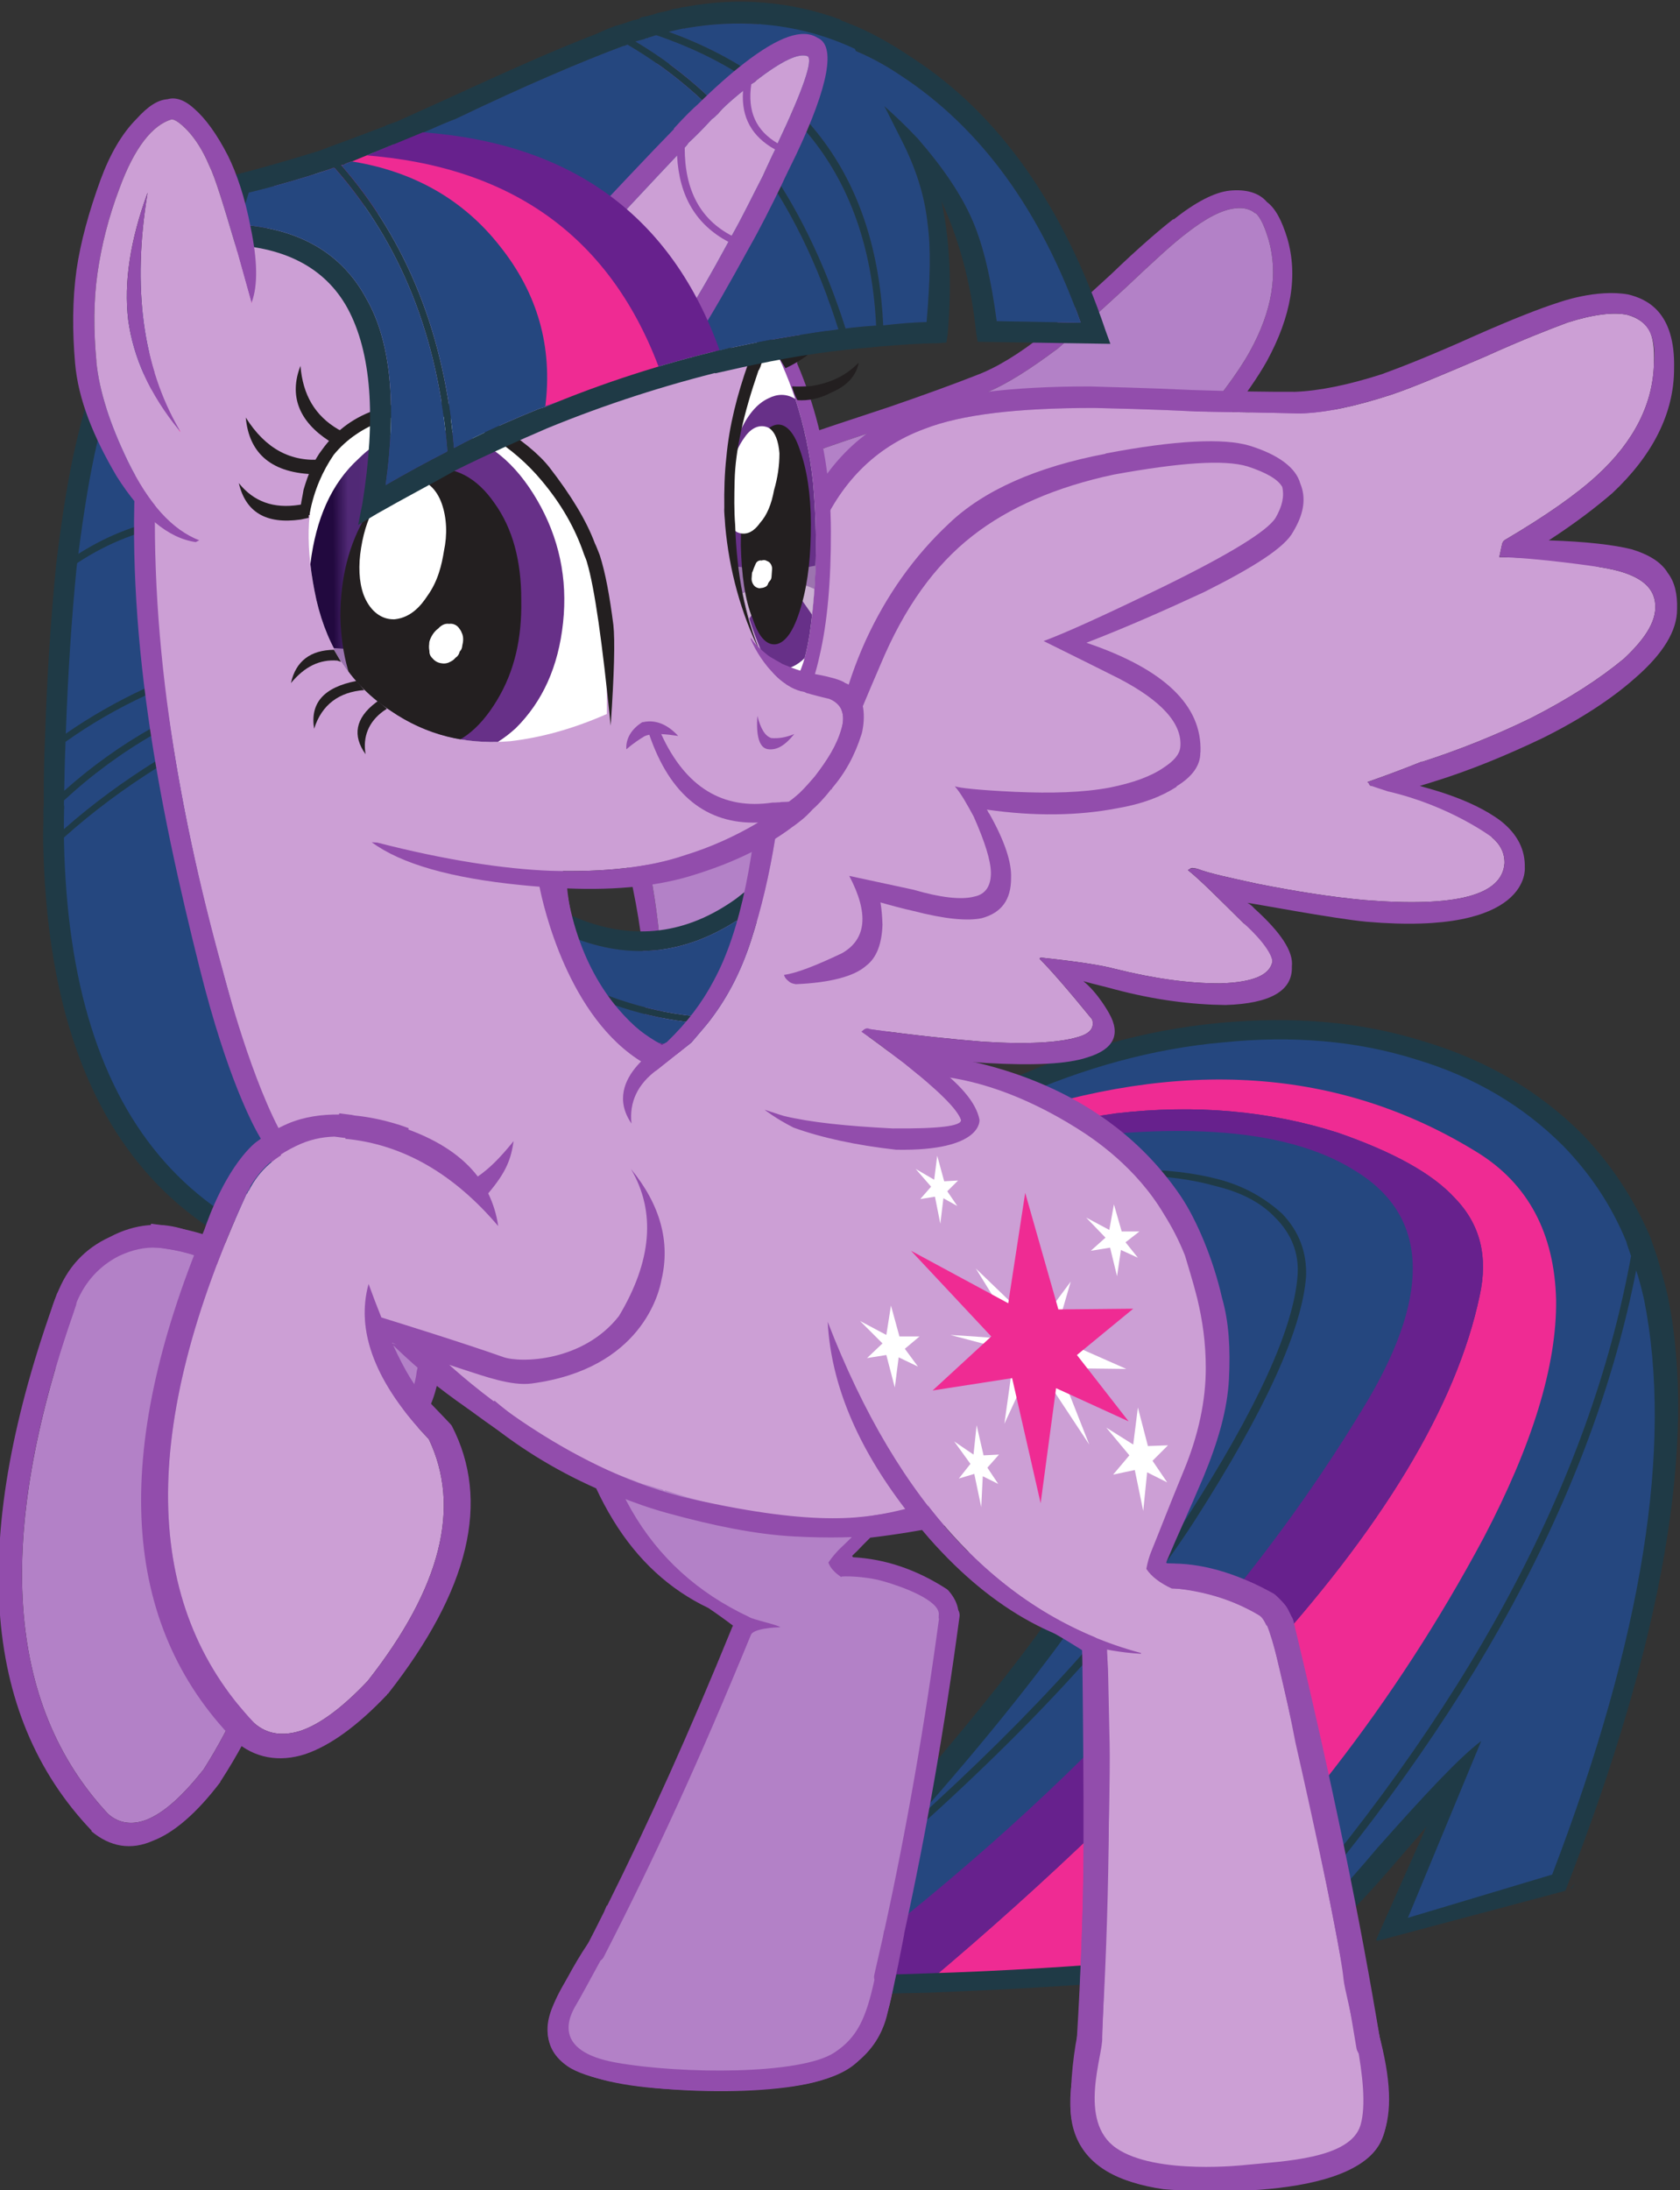 <?xml version="1.0" encoding="UTF-8"?>
<!-- Created with Inkscape (http://www.inkscape.org/) -->
<svg width="1776.725" height="2314.894" version="1.1" viewBox="0 0 177.672 231.489" xmlns="http://www.w3.org/2000/svg" xmlns:cc="http://creativecommons.org/ns#" xmlns:dc="http://purl.org/dc/elements/1.1/" xmlns:rdf="http://www.w3.org/1999/02/22-rdf-syntax-ns#" xmlns:xlink="http://www.w3.org/1999/xlink"><rect x="0" y="0" width="177.672" height="231.489" fill="#333333" stroke="none"/><defs><clipPath id="clipPath98428"><path d="m453.143 351.031h137.127v174.823h-137.127z"/></clipPath><linearGradient id="linearGradient98644" x2="1" gradientTransform="matrix(.814 -10.762 -5.336 -2.261 -1103.449 1981.156)" gradientUnits="userSpaceOnUse"><stop stop-color="#22093f" offset="0"/><stop stop-color="#512976" offset=".119"/><stop stop-color="#512976" offset=".197"/><stop stop-color="#673088" offset=".499"/><stop stop-color="#673088" offset="1"/></linearGradient><clipPath id="clipPath98654"><path d="m513.677 487.617c-0.094-1.341 0.033-3.589 0.432-6.76 0.399-3.17 1.431-6.16 2.868-8.896 1.303-1.435 2.278-0.326 2.871 3.396 0.545 3.834 0.646 7.752 0.266 11.989-0.444 4.183-1.591 7.912-3.384 11.231-1.657-3.703-2.695-7.389-3.053-10.96"/></clipPath><clipPath id="clipPath98690"><path d="m453.143 351.031h137.127v174.823h-137.127z"/></clipPath><linearGradient id="linearGradient98718" x2="1" gradientTransform="matrix(10.248 -.089 .089 -8.964 482.073 478.652)" gradientUnits="userSpaceOnUse"><stop stop-color="#22093f" offset="0"/><stop stop-color="#512976" offset=".119"/><stop stop-color="#512976" offset=".197"/><stop stop-color="#673088" offset=".499"/><stop stop-color="#673088" offset="1"/></linearGradient><clipPath id="clipPath98728"><path d="m487.096 493.102c-2.82-0.519-4.937-2.178-6.141-5.108-1.071-2.614-1.13-5.9-0.242-9.959 0.904-3.896 2.874-6.826 5.909-8.791 2.766-1.885 5.881-2.702 9.463-2.4 2.361 0.276 4.856 0.923 7.665 2.155 0.045 5.475-0.384 9.78-1.399 12.808-1.194 3.698-3.336 6.582-6.355 8.764-2.527 1.793-4.963 2.655-7.342 2.655-0.522 0-1.041-0.041-1.558-0.124"/></clipPath><clipPath id="clipPath98756"><path d="m453.143 351.031h137.127v174.823h-137.127z"/></clipPath></defs><g transform="translate(-567.957,-76.205)"><g transform="matrix(1.333,0,0,-1.333,-39.37,776.85)"><g clip-path="url(#clipPath98428)"><g transform="translate(504.387,474.418)"><path d="m0 0c-0.377-3.477 0.186-7.877 1.697-13.211 1.469-5.384 2.121-10.427 2.06-15.063-0.047-2.423-0.456-4.609-1.265-6.683l-0.646-1.524c-0.718-1.178-1.306-2.05-1.665-2.612-1.043-1.497-1.246-2.942-0.635-4.187-1.923 1.613-1.704 3.698 0.656 6.257 0.981 1.686 1.563 3.4 1.909 5.097 0.738 3.99 0.252 9.482-1.55 16.424-1.717 6.997-2.429 12.23-2.064 15.855 0.374 4.357 2.18 7.876 5.275 10.482 2.197 1.957 5.928 3.864 11.136 5.806 1.252 0.427 3.568 1.206 6.908 2.303 2.948 1.015 5.212 1.848 6.85 2.492 1.588 0.59 3.397 1.687 5.425 3.288l-0.055-5e-3c1.221 1.016 3.047 2.614 5.381 4.773 2.187 2.107 3.876 3.542 4.911 4.345l2e-3 -0.051c1.74 1.392 3.27 2.175 4.446 2.295 1.275 0.128 2.328-0.151 2.964-0.903 0.674-0.5 1.174-1.454 1.607-2.857 0.87-2.958 0.331-6.195-1.621-9.769-0.715-1.275-1.797-2.822-3.212-4.635 2.514 0.795 4.404 1.31 5.625 1.434 1.282 0.073 2.229-0.113 2.906-0.663 0.614-0.403 1.104-1.159 1.362-2.132 0.428-1.403 0-3.26-1.387-5.558-1.063-1.943-2.708-4.017-4.939-6.273-2.043-2.05-4.192-4.008-6.458-5.671-0.186-0.209-0.469-0.38-0.655-0.535 0.194 0.012 0.44 0.027 0.635 0.039 2.407 0.143 4.237 0.011 5.4-0.357 1.361-0.465 2.146-1.252 2.52-2.504l0.05-0.05c0.919-2.907-2.186-5.368-9.408-7.388-2.277-0.628-4.809-1.183-7.547-1.597-0.292-0.02-0.49-0.031-0.783-0.094 0.207-0.089 0.411-0.178 0.616-0.259 2.269-0.946 3.466-1.908 3.625-2.888 0.585-1.543-0.609-2.997-3.646-4.164-2.212-0.825-4.69-1.473-7.58-1.747-0.787-0.101-1.519-0.191-2.303-0.291 1.112-0.427 1.884-0.919 2.353-1.389l0.051 9e-3c1.256-1.159 1.083-2.353-0.528-3.486-1.17-0.957-3.387-1.883-6.627-2.875-1.261-0.373-2.712-0.76-4.265-1.198 0.197-0.035 0.351-0.077 0.551-0.112 2.408-0.691 3.893-1.59 4.448-2.59l0.048 4e-3c0.816-1.232-0.827-2.566-4.976-4.055-3.064-0.775-5.701-1.135-7.878-1.124-0.045 0.051-0.147 0.039-0.242 0.043 0 0-0.047-0.012-0.099-0.012l-1.311 0.462c0.887 3e-3 1.329 0.027 1.378 0.035l0.048 3e-3c1.859 0.26 4.334 0.907 7.428 1.938 3.04 1.067 4.527 1.757 4.305 2.183-0.384 0.67-2.059 1.407-4.88 2.361-1.46 0.457-2.617 0.825-3.416 1.023l0.044 0.108c0.137 0.155 0.18 0.256 0.376 0.268 0.099 4e-3 0.193 0.011 0.242 0.062 2.97 0.674 5.494 1.322 7.526 1.942 3.006 0.872 5.114 1.845 6.246 2.647 0.756 0.594 0.919 1.098 0.547 1.516-2.202 1.353-3.733 2.237-4.698 2.671-4e-3 0.05 0.042 0.105 0.042 0.105l-4e-3 0.05c2.532 0.593 4.237 0.946 5.214 1.054 2.744 0.318 5.171 0.911 7.245 1.733 2.167 0.822 3.188 1.771 2.938 2.694-0.184 0.527-1.108 1.117-2.624 1.76-2.086 1.008-3.705 1.795-4.768 2.174 0 0 0.046 0.051 0.097 0.055 0.087 0.151 0.283 0.163 0.481 0.174l0.05 5e-3 0.047 3e-3c0.786 0.05 2.205 0.236 4.207 0.601 2.685 0.414 5.169 0.914 7.451 1.5 6.153 1.807 9.043 3.756 8.51 5.942-0.192 0.73-0.659 1.144-1.416 1.396h0.048c-1.054 0.329-3.629 0.468-7.823 0.461-0.488-0.03-0.93-0.062-1.275-0.035l-0.05-3e-3c-0.051 0.1-0.159 0.143-0.198 0.089 0.742 0.682 1.826 1.539 3.179 2.76 2.267 1.662 4.368 3.519 6.365 5.566l-4e-3 0.054c2.085 2.148 3.734 4.222 4.895 6.217 1.163 1.943 1.47 3.443 0.958 4.498-0.607 1.093-2.01 1.352-4.349 0.914-0.152-0.012-0.248-0.015-0.392-0.023-1.804-0.31-3.984-0.934-6.489-1.83-0.03 0.493-0.099 0.733-0.111 0.881-9e-3 0.15 0.037 0.302 0.173 0.402 2.157 2.601 3.803 4.726 4.779 6.505 1.774 3.221 2.24 6.164 1.477 8.822-0.309 1.016-0.594 1.694-1.009 2.11l-0.052-5e-3c-0.367 0.326-0.97 0.489-1.605 0.392-1.027-0.108-2.316-0.776-3.822-1.954-1.086-0.81-2.625-2.236-4.866-4.348-2.332-2.16-4.151-3.75-5.374-4.815-2.171-1.613-4.014-2.815-5.704-3.505-1.682-0.596-3.957-1.38-6.997-2.45-3.24-1.039-5.554-1.822-6.765-2.286-5.064-1.838-8.65-3.691-10.85-5.552-2.859-2.45-4.486-5.648-4.827-9.764" fill="#924dac"/></g><g transform="translate(506.084,461.208)"><path d="m0 0c-1.511 5.334-2.074 9.734-1.697 13.211 0.34 4.116 1.967 7.314 4.828 9.764 2.199 1.86 5.784 3.714 10.849 5.551 1.211 0.465 3.525 1.248 6.765 2.287 3.039 1.07 5.315 1.853 6.997 2.45 1.69 0.69 3.533 1.891 5.704 3.504 1.223 1.066 3.041 2.656 5.374 4.815 2.241 2.112 3.78 3.538 4.865 4.349 1.506 1.178 2.795 1.845 3.823 1.953 0.635 0.097 1.238-0.066 1.604-0.391l0.052 4e-3c0.416-0.415 0.7-1.093 1.01-2.109 0.762-2.659 0.297-5.602-1.477-8.822-0.976-1.779-2.622-3.904-4.778-6.505-0.137-0.1-0.183-0.252-0.174-0.403 0.012-0.147 0.08-0.387 0.111-0.881 2.504 0.897 4.685 1.52 6.488 1.831 0.145 7e-3 0.241 0.011 0.393 0.023 2.339 0.438 3.742 0.179 4.349-0.915 0.512-1.054 0.205-2.554-0.958-4.497-1.161-1.996-2.81-4.069-4.896-6.218l4e-3 -0.053c-1.996-2.047-4.097-3.904-6.365-5.567-1.352-1.221-2.436-2.078-3.179-2.759 0.04 0.053 0.148 0.011 0.199-0.09l0.05 4e-3c0.345-0.027 0.787 4e-3 1.275 0.034 4.194 8e-3 6.768-0.132 7.823-0.46h-0.049c0.758-0.253 1.225-0.667 1.417-1.397 0.533-2.185-2.357-4.135-8.511-5.941-2.281-0.586-4.765-1.086-7.45-1.5-2.002-0.365-3.421-0.552-4.207-0.602l-0.047-3e-3 -0.05-5e-3c-0.198-0.011-0.394-0.023-0.481-0.174-0.051-4e-3 -0.097-0.054-0.097-0.054 1.062-0.379 2.682-1.166 4.768-2.175 1.515-0.643 2.44-1.232 2.624-1.76 0.25-0.923-0.771-1.872-2.938-2.693-2.074-0.822-4.501-1.415-7.245-1.733-0.977-0.108-2.682-0.461-5.214-1.055l4e-3 -0.05s-0.046-0.054-0.042-0.105c0.965-0.434 2.496-1.317 4.698-2.67 0.372-0.419 0.209-0.923-0.547-1.516-1.131-0.803-3.241-1.776-6.247-2.648-2.031-0.62-4.555-1.267-7.526-1.942-0.048-0.05-0.142-0.058-0.242-0.062-0.195-0.011-0.238-0.112-0.375-0.267-0.05-0.055-0.05-0.055-0.092-0.108h0.048c0.799-0.198 1.956-0.566 3.415-1.024 2.822-0.953 4.496-1.69 4.881-2.361 0.222-0.426-1.265-1.115-4.305-2.182-3.094-1.031-5.569-1.678-7.428-1.938l-0.048-4e-3c-0.049-8e-3 -0.491-0.031-1.378-0.034l1.311-0.462c0.051 0 0.099 0.012 0.099 0.012 0.17-0.392 0.033-1.338-0.38-2.741-0.399-1.407-1.68-2.326-3.87-2.807-2.292-0.383-4.158 0.191-5.687 1.822-0.61 1.244-0.407 2.69 0.635 4.186 0.36 0.563 0.948 1.435 1.665 2.613l0.647 1.524c0.809 2.073 1.218 4.259 1.265 6.683 0.061 4.635-0.592 9.679-2.06 15.063" fill="#b381c7"/></g><g transform="translate(492.174,452.963)"><path d="m0 0c0.052-0.113 0.079-0.167 0.103-0.221 0.158-0.473 0.343-0.853 0.443-1.353 0.054 0.027 0.082-0.027 0.082-0.027l0.515-1.787c0.051-0.112 0.105-0.224 0.075-0.306 0.179-0.662 0.415-1.291 0.62-2.008l-0.027 0.054c0.1-0.496 0.258-0.965 0.412-1.43 0.254-1.102 0.59-2.23 0.841-3.33 0.075-0.438 0.202-0.852 0.306-1.209 0.97-3.88 3.324-6.827 7.252-8.955 2.903-1.531 5.984-2.302 9.381-2.306 0.847 0.062 1.726 0.073 2.629 0.167 0.243 1.202 0.427 2.376 0.614 3.546 0.129 1.152 0.287 2.241 0.336 3.284 0.199 1.857 0.229 3.496 0.202 5.113l-0.024 0.058c0.014 0.821-0.055 1.535-0.096 2.33-7.71-0.9-15.543 1.872-23.664 8.38m-0.755 2.151c-4e-3 -0.139 0.134-0.279 0.13-0.414 0.131-0.275 0.261-0.554 0.312-0.803 8.118-6.776 16.14-9.664 23.96-8.849-0.274 2.852-0.831 5.298-1.775 7.562-4.158-2.659-8.412-3.128-13.007-1.318-1.272 0.543-2.659 1.31-4.007 2.427-1.43 1.011-2.775 2.407-4.247 4.078-2.094 2.395-4.227 5.446-6.406 9.02-2.134 3.051-3.535 4.279-4.334 3.966l4.749-6.687c1.701-2.713 3.263-5.698 4.625-8.982m-1.198-1.046c4e-3 0.131-0.075 0.302-0.127 0.41-1.804 4.497-4.058 8.513-6.735 11.982-3.715 4.807-4.793 7.206-3.232 7.343 0.793-0.098 1.987-0.745 3.417-1.896 1.483-1.26 3.113-3.4 4.866-6.362 1.729-2.631 3.466-4.992 5.266-6.915 1.421-1.558 2.848-2.848 4.361-3.887 1.187-0.928 2.354-1.52 3.524-1.986 4.351-1.72 8.521-1.225 12.462 1.61l0.638 0.503 0.316-0.798c1.236-2.598 1.947-5.648 2.267-9.021 0.094-0.907 0.103-1.786 0.086-2.744 0.062-2.682-0.13-5.555-0.571-8.753-0.189-1.31-0.352-2.675-0.736-4.144l-8e-3 -0.546-0.523-0.047c-4.832-0.674-9.279 0.117-13.348 2.248-4.281 2.296-6.934 5.575-7.95 9.839-0.452 2.089-0.991 4.07-1.533 5.915-0.567 1.899-1.081 3.69-1.736 5.342-0.151 0.609-0.385 1.24-0.676 1.853z" fill="#1f3a46"/></g><g transform="translate(515.821,445.048)"><path d="m0 0c-0.274 2.852-0.83 5.298-1.774 7.562-4.158-2.659-8.413-3.128-13.007-1.318-1.273 0.543-2.659 1.31-4.008 2.427-1.43 1.011-2.775 2.407-4.247 4.078-2.093 2.395-4.227 5.446-6.405 9.02-2.134 3.051-3.535 4.279-4.334 3.966l4.748-6.687c1.702-2.713 3.263-5.698 4.626-8.982-4e-3 -0.139 0.134-0.279 0.129-0.414 0.132-0.275 0.261-0.554 0.312-0.803 8.119-6.776 16.14-9.664 23.96-8.849" fill="#25477f"/></g><g transform="translate(515.934,442.253)"><path d="m0 0c0.013 0.822-0.055 1.536-0.096 2.33-7.71-0.899-15.543 1.872-23.664 8.38 0.051-0.112 0.078-0.166 0.103-0.221 0.157-0.473 0.343-0.852 0.443-1.353 7.461-6.679 15.263-9.675 23.238-9.194z" fill="#25477f"/></g><g transform="translate(492.802,451.362)"><path d="m0 0s-0.028 0.055-0.082 0.027c7.462-6.679 15.263-9.675 23.238-9.194 0.027-1.617-3e-3 -3.256-0.202-5.112-7.748 0.17-15.2 4.279-22.364 12.187 0.03 0.081-0.025 0.193-0.075 0.305z" fill="#67218d"/></g><g transform="translate(494.013,447.261)"><path d="m0 0c-0.205 0.717-0.442 1.345-0.62 2.008 7.163-7.907 14.615-12.016 22.364-12.187-0.049-1.043-0.207-2.132-0.336-3.284-7.542 0.884-14.56 4.928-21.023 12.087-0.154 0.465-0.312 0.934-0.412 1.431z" fill="#ef2b93"/></g><g transform="translate(495.238,442.555)"><path d="m0 0c-0.25 1.101-0.587 2.229-0.841 3.33 6.464-7.16 13.481-11.203 21.024-12.087-0.187-1.171-0.372-2.344-0.615-3.547-0.903-0.093-1.782-0.105-2.629-0.167-3.397 5e-3 -6.478 0.776-9.38 2.307-3.929 2.127-6.283 5.074-7.253 8.955-0.104 0.357-0.231 0.77-0.306 1.209" fill="#25477f"/></g><g transform="translate(460.876,480.76)"><path d="m0 0c0.47 3.838 0.981 7.059 1.63 9.932 1.928 7.78 4.838 14.311 8.773 19.599-2.1-10.238-2.363-18.859-0.837-25.871 0.857-4.21 2.456-7.854 4.67-10.812 0.559-0.821 1.129-1.48 1.739-2.139 0.384-0.419 0.806-0.841 1.273-1.21 0.34-0.418 0.765-0.782 1.193-1.093 0.43-0.368 0.859-0.674 1.291-0.988 0.466-0.31 0.975-0.682 1.531-1 3.931-2.458 8.782-4.086 14.55-4.873 0.515-3.903 0.7-7.737 0.642-11.547-5.356-2.156-10.852-2.117-16.469 0.29 3.651-4.179 9.078-5.787 16.246-4.764-0.051-1.345-0.185-2.682-0.401-4.07-0.124-1.167-0.323-2.279-0.53-3.492-0.528-2.889-1.176-5.761-2.026-8.622-0.646-2.198-1.407-4.337-2.255-6.523-20.895 0.372-31.576 12.106-32.036 35.255-0.023 0.845 0.038 1.74 0.014 2.581 8e-3 0.113 0.021 0.279-0.017 0.338 0.034 1.682 0.058 3.252 0.123 4.764 0.203 5.315 0.484 10.067 0.896 14.245" fill="#25477f"/></g><g transform="translate(480.608,468.178)"><path d="m0 0c0.466-0.31 0.974-0.682 1.53-1-6.378-6.238-7.843-12.648-4.358-19.172 1.71-3.202 4.316-5.234 7.624-6.078 2.941-0.764 6.726-0.632 11.303 0.286-0.125-1.167-0.323-2.279-0.53-3.492-11.17-1.985-18.585 1.162-22.232 9.551-2.978 6.823-0.758 13.459 6.663 19.905" fill="#67218d"/></g><g transform="translate(480.11,451.435)"><path d="m0 0-3e-3 -0.054c3.938-4.76 9.295-6.811 16.112-6.106-0.065-0.945-0.175-1.949-0.33-2.949-0.12-1.17-0.322-2.333-0.521-3.442-0.488-2.885-1.177-5.757-1.984-8.559l-2e-3 -0.058c-0.584-1.923-1.297-3.896-2.004-5.864-20.021 0.588-30.225 12.066-30.691 34.482-4e-3 0.113 0 0.214-4e-3 0.323 4.509 4.043 10.092 7.539 16.754 10.431 0.024-0.019 0.042-0.043 0.066-0.066 0.47-0.315 0.851-0.733 1.317-1.105 0.385-0.36 0.895-0.675 1.327-0.985 0.468-0.368 1.02-0.69 1.531-1.003 3.894-2.458 8.663-4.074 14.305-4.912 0.381-3.451 0.558-6.83 0.528-10.249-4.927-1.849-10.421-1.81-16.401 0.116m-10.358 55.203c-1.427-8.532-1.472-15.912-0.22-22.04-2.686-0.388-5.256-1.346-7.706-2.9 0.425 3.303 0.902 6.272 1.482 8.773 1.496 6.236 3.627 11.59 6.444 16.167m4.375-33.065c-4.972-1.357-9.381-3.427-13.296-6.128 0.168 4.892 0.477 9.326 0.858 13.206 0.014 0.105 0.03 0.213 0.044 0.318 2.509 1.655 5.167 2.671 7.913 3.07 0.929-3.993 2.401-7.523 4.481-10.466m1.677-2.17c-5.651-1.756-10.733-4.594-15.1-8.49 0.024 1.232 0.048 2.439 0.096 3.597 4e-3 0.097 7e-3 0.186 7e-3 0.283 4.032 2.865 8.55 4.931 13.641 6.315 5e-3 -8e-3 0.011-0.011 0.015-0.016 0.397-0.585 0.867-1.143 1.341-1.689m-15.109-9.99c9e-3 0.112 0.019 0.279-0.012 0.396 0 0.116 4e-3 0.224 4e-3 0.34 4.464 4.118 9.607 7.059 15.498 8.808 0.017-0.02 0.034-0.039 0.056-0.063l0.04-3e-3c0.251-0.276 0.518-0.562 0.793-0.857-6.475-2.853-11.941-6.229-16.397-10.168 3e-3 0.516 6e-3 1.031 0.018 1.547m37.085-11.307c0.264 4.415 0.216 8.516-0.265 12.253-0.064 0.229-0.054 0.399-0.209 0.523-0.15 0.179-0.27 0.24-0.476 0.252-5.692 0.729-10.421 2.345-14.318 4.745-0.474 0.259-0.982 0.628-1.452 0.942h0.042c-0.429 0.306-0.82 0.616-1.249 0.926-0.385 0.365-0.854 0.729-1.238 1.093h0.04c-0.425 0.364-0.854 0.732-1.227 1.206-0.577 0.605-1.102 1.31-1.669 2.024-2.13 3.004-3.694 6.481-4.569 10.528-1.448 6.942-1.192 15.454 0.857 25.58 0.018 0.224 0.024 0.341-0.086 0.511-0.068 0.175-0.181 0.294-0.38 0.423-0.124 8e-3 -0.323 0.077-0.492 0.034-0.212-0.101-0.339-0.205-0.476-0.36-4.014-5.338-6.982-12.036-8.876-19.928-0.686-2.819-1.204-6.144-1.678-10.044-0.409-4.179-0.738-8.923-0.895-14.245l-8e-3 -0.055c-0.06-1.512-0.085-3.081-0.075-4.71-3e-3 -0.058-6e-3 -0.112-0.014-0.166 0-0.058-3e-3 -0.113-0.01-0.167l-3e-3 -0.058c0.021-0.899-0.041-1.791-0.017-2.636 0.473-23.541 11.507-35.468 33.017-35.879 1.238 2.492 2.22 4.837 2.898 6.981 0.855 2.861 1.507 5.787 1.998 8.726 0.243 1.162 0.449 2.383 0.57 3.55 0.215 1.337 0.205 2.962 0.082 4.769-5.374-0.586-9.724-9e-3 -12.991 1.957 4.286-0.911 8.657-0.597 13.169 1.225" fill="#1f3a46"/></g><g transform="translate(586.168,425.766)"><path d="m0 0c-0.248 0.555-0.43 1.102-0.614 1.532-1.225 3-2.936 5.571-5.142 7.899-3.244 3.304-7.285 5.691-12.182 7.098-4.837 1.531-10.1 2.02-15.736 1.473-5.752-0.555-11.567-2.147-17.261-4.837-0.182-0.675-0.309-1.407-0.309-2.086 0-0.484 0.065-0.977 0.185-1.407 0-0.302 0.124-0.608 0.244-0.857 0.372-0.976 0.981-1.895 1.842-2.751 0.304-0.307 0.608-0.609 0.916-0.857 11.325-0.737 15-6.489 11.081-17.204-3.489-9.795-13.04-22.955-28.53-39.484-0.061-0.062-0.181-0.124-0.244-0.186-1.773-1.896-3.673-3.915-5.569-5.873h5.569c2.999 0.059 5.878 0.12 8.752 0.182 6.183 0.182 12.061 0.55 17.572 1.039 2.818 0.249 5.632 0.55 8.326 0.918 1.163 0.125 2.264 0.245 3.305 0.431 2.145 2.02 4.595 4.59 7.346 7.772 4.103 4.781 6.486 7.532 7.103 8.326l-7.284-14.628 14.017 4.159c7.346 19.044 9.796 34.464 7.407 46.221-0.183 1.163-0.487 2.202-0.794 3.12" fill="#25477f"/></g><g transform="translate(561.74,435.807)"><path d="m0 0c4.408-1.531 7.531-3.245 9.307-5.202 2.017-2.082 2.631-4.652 1.959-7.714-1.839-8.753-7.773-18.549-17.689-29.324-7.963-8.815-16.593-17.141-26.147-25.158 6.184 0.181 12.062 0.55 17.572 1.039 10.71 9.795 19.591 21.184 26.568 34.22 3.858 7.346 5.815 13.653 5.757 18.858-0.121 5.261-2.203 9.242-6.307 11.75-10.837 6.675-23.444 7.531-37.835 2.57 0-0.485 0.064-0.978 0.184-1.408 2.208 0.741 5.206 1.35 9.063 1.9 6.307 0.733 12.18 0.187 17.568-1.531" fill="#ef2b93"/></g><g transform="translate(571.047,430.604)"><path d="m0 0c-1.776 1.957-4.899 3.671-9.307 5.202-5.388 1.718-11.261 2.264-17.568 1.531-3.857-0.55-6.855-1.159-9.063-1.899 0-0.302 0.124-0.609 0.244-0.857 12.92 2.264 22.165 1.717 27.736-1.775 5.752-3.49 6.12-9.547 1.1-18.118-9.915-16.649-24.486-32.081-43.771-46.462 2.999 0.058 5.878 0.12 8.753 0.182 9.553 8.017 18.184 16.343 26.146 25.158 9.916 10.776 15.85 20.572 17.689 29.324 0.672 3.062 0.058 5.632-1.959 7.714" fill="#67218d"/></g><g transform="translate(578.756,376.979)"><path d="m0 0-11.446-3.43 5.816 14.021c-1.711-1.288-4.409-4.163-8.262-8.51-2.634-3.124-4.962-5.631-7.04-7.593-0.523-0.066-1.047-0.147-1.568-0.217 16.012 18.145 25.717 36.023 29.164 53.633 0.255-0.748 0.442-1.524 0.624-2.299 2.325-11.628-0.124-26.875-7.288-45.605m-32.137-6.795c-5.57-0.488-11.386-0.857-17.569-1.043-2.816-0.123-5.695-0.123-8.694-0.182h-3.611c1.531 1.532 3.061 3.124 4.469 4.59 0.062 0.062 0.124 0.12 0.124 0.185 0 0.059 0.062 0.059 0.062 0.121 1.092 1.159 2.152 2.299 3.188 3.427 11.858 10.214 20.491 19.509 25.828 27.797 5.568 8.691 8.509 15.121 8.815 19.343 0.062 1.899-0.55 3.547-1.899 4.958-1.348 1.224-2.997 2.201-5.142 2.752-3.848 0.992-8.588 0.972-14.21 0.077-0.018 0.011-0.034 0.032-0.053 0.047-0.733 0.798-1.286 1.655-1.653 2.45-0.123 0.306-0.183 0.55-0.246 0.794-0.058 0.368-0.121 0.861-0.121 1.288 0 0.55 0.063 1.1 0.184 1.713 5.509 2.45 11.02 3.981 16.589 4.465 5.45 0.555 10.592 0.124 15.245-1.345 4.711-1.407 8.572-3.733 11.691-6.853 2.204-2.264 3.857-4.776 5.017-7.594 0.093-0.364 0.256-0.764 0.381-1.148-3.281-18.028-13.113-36.286-29.671-54.885-0.155-0.011-0.306-0.031-0.461-0.042-2.692-0.302-5.447-0.671-8.263-0.915m3.491 43.279c2.08 5.694 2.08 9.916 0.12 12.917-1.896 3.124-5.814 4.841-11.691 5.263-0.038 0.039-0.081 0.089-0.12 0.136 5.41 0.887 9.931 0.833 13.589-0.198 2.017-0.484 3.61-1.283 4.773-2.508 1.287-1.286 1.9-2.813 1.775-4.589-0.306-4.225-3.24-10.59-8.754-19.161-4.697-7.369-12.03-15.494-21.9-24.375 11.842 13.3 19.284 24.162 22.208 32.515m37.831 9.308c-0.242 1.1-0.552 2.143-0.859 3.182-0.181 0.55-0.366 1.039-0.55 1.589-1.283 2.997-3.059 5.695-5.325 8.078-3.428 3.431-7.529 5.881-12.611 7.412-5.02 1.589-10.406 2.02-16.284 1.469-5.876-0.55-11.753-2.206-17.568-4.957-0.244 0-0.43-0.125-0.49-0.369-0.184-0.856-0.308-1.531-0.308-2.329 0-0.485 0.062-0.978 0.246-1.528h-0.06c0.06-0.306 0.182-0.612 0.306-0.918 0.366-1.039 1.039-2.082 1.957-2.997 0.307-0.369 0.675-0.674 1.041-0.984 0.184-0.121 0.429-0.183 0.675-0.183 5.204-0.306 8.63-1.775 10.408-4.47 1.653-2.756 1.591-6.67-0.247-11.81-3.49-9.672-12.977-22.778-28.466-39.183 0-0.058 0-0.058-0.06-0.119-0.062-0.062-0.062-0.125-0.123-0.187-1.717-1.837-3.55-4.039-5.573-6.675 2.695-0.244 4.838-0.364 6.431-0.364 2.998 0.062 5.876 0.12 8.751 0.183 6.183 0.247 12.121 0.553 17.695 1.1 2.875 0.248 6.792 0.675 11.754 1.349v-0.062c0 0.062 0 0.062 0.058 0.062 2.817 2.632 5.45 5.326 7.776 8.082 0.795 0.918 1.591 1.833 2.263 2.632l-3.98-8.939s0-0.058 0.066-0.12l14.936 3.977c7.775 19.897 10.469 35.628 8.141 47.079" fill="#1f3a46"/></g><g transform="translate(580.472,376.119)"><path d="m0 0c0.124 0.182 0 0.061-0.243-0.244h0.058c0.124 0.124 0.124 0.186 0.185 0.244" fill="#1f3a46"/></g><g transform="translate(565.152,363.764)"><path d="m0 0c-0.936 3.539-2.804 6.261-5.706 8.323-0.833 0.609-1.692 1.105-2.564 1.515-0.26 2.393-1.272 12.099-1.206 16.495 0.576 0.472 1.032 1.055 1.351 1.76 0.405 0.779 0.58 1.573 0.56 2.383 0.38 0.543 0.609 1.094 0.683 1.664 0.14 1.135-0.344 2.224-1.442 3.221-0.055 0.054-0.117 0.097-0.184 0.139-3.02 1.671-5.844 2.458-8.429 2.372-0.029 0.028-0.061 0.051-0.084 0.078 0.068 0.163 0.122 0.322 0.203 0.485 0.609 1.469 1.59 3.55 2.755 6.306 1.163 2.814 1.897 5.326 2.022 7.776 0.12 2.388 0 4.528-0.551 6.427-0.674 2.997-2.004 6.195-3.293 8.09-6.084 8.931-15.957 10.687-19.849 11.253-2.563 0.372-5.387 0.186-8.448-0.43-1.715-0.302-3.064-0.546-4.163-0.67l-0.917-0.125c-1.644-0.046-3.249 0.117-4.848 0.477l-0.011 0.016s-8.712 2.012-10.529 14.106l-1.414 0.267c-0.742 5.462-0.985 14.54-1.036 16.827 1.454 0.613 2.889 1.373 4.292 2.283 5.397 3.613 8.776 8.447 10.039 14.35 1.398 5.986 0.365 11.553-3.074 16.564-3.531 4.92-8.472 7.924-14.685 8.928-6.153 0.996-11.995-0.295-17.379-3.85-5.376-3.598-8.773-8.423-10.1-14.354-1.335-5.961-0.265-11.532 3.183-16.556 0.021-0.027 0.042-0.054 0.062-0.085 0.107-1.446 0.385-3.872 1.105-6.71-0.151 0-0.299-0.027-0.439-0.112-0.412-0.244-0.546-0.779-0.299-1.194 2.481-4.136 3.925-12.521 4.286-24.894-0.038-8.078 1.98-15.214 5.997-21.351-0.542-0.112-1.088-0.283-1.636-0.504-1.74-0.751-3.188-1.833-4.266-3.291-0.04 0.861-0.226 1.702-0.572 2.493-0.793 1.899-2.203 3.244-4.225 3.857-1.955 0.678-4.038 0.492-6-0.551-2.017-0.919-3.424-2.446-4.223-4.59-0.916-2.081-0.916-4.039-0.059-6 0.725-1.869 2.103-3.14 4.073-3.822l-0.034-0.097 0.857-0.182c3.675-0.919 7.593-2.082 11.879-3.489 0.147-0.055 0.278-0.093 0.415-0.139 0.185-0.101 0.367-0.198 0.562-0.287 2.022-0.86 4.225-0.799 6.488 0v0.062c2.388 0.914 4.042 2.446 5.205 4.648 0.347 0.693 0.595 1.392 0.759 2.081 1.032-0.799 2.096-1.578 3.232-2.318 0.085-0.059 0.174-0.089 0.268-0.117 2.721-2.291 5.774-4.19 9.149-5.694 0.386-0.837 0.828-1.674 1.346-2.519 1.949-3.187 4.471-5.497 7.554-6.966 0.708-0.477 1.384-0.965 2.031-1.458-0.194-0.744-0.296-1.547-0.28-2.426 0-0.012 2e-3 -0.028 2e-3 -0.042 0.039 0.092 0.077 0.19 0.118 0.286-0.459-3.823-1.701-10.753-5.003-16.486-0.541-0.29-1.039-0.624-1.482-1.005-1.561-1.387-2.896-2.801-4.203-4.453-1.032-1.318-2.061-3.043-3.331-5.581-0.652-1.272-0.79-2.419-0.405-3.412 0.402-1.04 1.348-1.845 2.796-2.384 2.196-0.868 5.576-1.291 10.329-1.291h2e-3c0.347 0 0.704 5e-3 1.064 8e-3 5.507 0.062 8.78 0.818 10.293 2.368 1.558 1.377 2.481 3.547 2.82 6.613 0.32 2.4-0.227 4.536-1.569 6.288-0.819 4.555-1.636 11.42-0.037 16.211 1.579 0.345 2.874 0.988 3.968 1.972 0.858 0.815 1.346 1.66 1.55 2.532 0.087 0.043 0.176 0.097 0.257 0.143-0.017-0.104-0.031-0.217-0.046-0.325 0.271 0.252 0.479 0.52 0.635 0.787 0.16 0.178 0.258 0.368 0.252 0.565 0.157 0.57 0.167 1.454-0.697 2.45-0.047 0.063-0.105 0.109-0.167 0.151-2.38 1.54-4.87 2.38-7.422 2.516-0.027 0.031-0.051 0.071-0.076 0.105 0.131 0.128 0.25 0.256 0.392 0.379 0.305 0.326 0.658 0.683 1.049 1.068 1.964 0.232 4.01 0.561 6.235 1.018 0.342 0.074 0.675 0.152 1.008 0.229 0.076-0.981 0.345-1.992 0.825-3.047 0.86-1.9 2.204-3.365 3.921-4.345h0.061v-0.062c1.705-0.865 3.299-1.788 4.803-2.741 0.096-0.985 0.36-2.089 0.852-3.357 0.594-1.31 1.524-2.17 2.722-2.565 7e-3 -2.477-0.061-10.231-1.105-16.827-0.19-0.241-0.361-0.489-0.508-0.757-1.004-2-1.673-3.818-2.026-5.492-0.527-1.841-0.835-4.171-0.895-6.719-0.145-3.023 1.353-5.186 4.347-6.255 1.747-0.594 3.939-0.885 6.7-0.885 1.382 0 2.933 0.075 4.619 0.226 5.209 0.55 8.049 1.748 8.939 3.744 0.888 1.845 0.888 4.353 2e-3 7.907" fill="#924dac"/></g><g transform="translate(487.727,425.034)"><path d="m0 0c-2.141 0.919-4.834 1.531-8.018 1.833-0.216-1.349-0.958-2.988-2.265-4.868-2.638 2.636-5.51 4.14-8.601 4.589-0.213 0.043-0.426 0.07-0.635 0.09-0.023 3e-3 -0.045 7e-3 -0.068 7e-3v-4e-3c-1.043 0.066-2.083-0.17-3.123-0.67-1.53-0.79-2.631-2.016-3.307-3.609-0.104-0.279-0.189-0.558-0.26-0.83-6.205-17.769-5.401-31.038 2.713-39.759 0.854-0.795 1.955-0.915 3.057-0.493 1.41 0.555 2.879 1.904 4.533 3.981 4.653 7.35 5.753 13.471 3.303 18.552-3.108 3.353-4.711 6.513-4.903 9.51 2.578-0.756 5.275-1.582 8.104-2.539 0.117-0.059 0.231-0.121 0.352-0.179h0.06c1.654-0.67 3.367-0.67 5.202 0 1.781 0.737 3.123 1.962 4.041 3.737 0.416 0.856 0.666 1.682 0.762 2.507 0.816 3.02 0.512 5.734-0.947 8.145" fill="#b381c7"/></g><g transform="translate(533.214,425.294)"><path d="m0 0c-0.735 1.837-1.776 3.24-3.181 4.163l-27.918-9.551c0.49-11.207 4.769-18.676 12.912-22.495 0.262-0.205 2.236-0.615 2.494-0.818-0.36-0.012-2.114-0.085-2.347-0.612-3.657-8.962-8.003-16.889-12.329-25.301-0.812-1.22-1.609-2.675-2.443-4.337-1.101-2.144-0.487-3.734 1.959-4.652 2.323-0.923 5.998-1.283 11.082-1.225 5.14 0.062 8.386 0.732 9.733 2.143 1.446 1.264 2.239 3.303 2.554 6.001 5e-3 -4e-3 0.01-4e-3 0.017-4e-3 2.02 8.633 3.796 18.18 5.203 28.712-0.291-0.012-0.582-0.022-0.872-0.03 9e-3 0.135 0.015 0.259 0.015 0.348 0 1.093-2.825 2.156-4.425 2.606-1.592 0.444-3.217 0.391-3.301 0.363l-3e-3 -0.046c-0.542 0.364-0.894 0.748-1.032 1.163 0.305 0.442 0.634 0.834 0.984 1.166 1.104 1.039 2.757 2.753 5.023 5.144 2.266 2.385 3.917 4.649 4.898 6.796 0.67 1.589 1.039 3.182 1.285 4.652 0.12 1.283 0.184 2.325 0.184 2.933-0.064 1.043-0.184 2.024-0.492 2.881" fill="#b381c7"/></g><g transform="translate(564.189,363.509)"><path d="m0 0c-0.015 0.055-0.031 0.101-0.046 0.155-1.65 10.028-3.958 21.076-6.871 33.212-0.39-0.053-0.785-0.104-1.181-0.155-0.199 0.423-0.41 0.733-0.635 0.857-3.485 1.977-6.226 2.082-6.876 2.078-0.954 0.446-1.632 0.962-2.024 1.562 0.101 0.539 0.24 1.031 0.43 1.473 0.551 1.346 1.349 3.427 2.512 6.245 1.225 2.934 1.775 5.69 1.775 8.198 0 1.962-0.246 3.738-0.674 5.513-0.368 1.468-0.735 2.574-0.979 3.426-0.49 1.225-1.04 2.268-1.653 3.244-2.213 3.75-5.555 5.982-6.898 6.824-4.318 2.709-8.271 3.953-11.531 4.197-2.457 0.186-5.081 0.059-7.895-0.426-1.837-0.368-3.307-0.617-4.468-0.736-0.122 0-0.246-0.063-0.367-0.063l-0.063 0.063-0.549-0.063c-0.735 0-1.531 0-2.328 0.063-1.652 0.119-3.245 0.426-4.775 0.918-0.728 0.213-1.39 0.555-2.042 0.934l0.735 0.086c-2.385 2.217-4.907 5.702-6.451 10.19-1.839 6.982-2.024 13.378 1.431 17.587l-1.548 0.167c0.879 2.907 2.22 5.966 4.131 9.148 3.209 3.043 5.319 6.741 6.259 11.129 1.351 5.8 0.37 11.086-2.948 15.913-3.431 4.783-8.118 7.632-14.163 8.605-5.994 0.977-11.58-0.268-16.812-3.725-5.174-3.458-8.464-8.059-9.762-13.858-0.514-2.303-0.655-4.52-0.438-6.66l-0.241 0.028c0.32-14.11 2.309-27.6 5.906-40.581 3.65-12.994 1.601-7.936 3.88-13.141l0.267 0.1c2.41-8.842 7.971-16.176 16.675-21.878 0.306 0.128 0.59 0.271 0.878 0.411 2.626-2.233 5.572-4.058 8.856-5.493 0.919-0.364 1.898-0.737 2.879-1.1 0.548-0.125 0.978-0.307 1.53-0.431 0.062 0 0.12-0.062 0.182-0.124h0.061v0.062c2.327-0.795 4.653-1.345 6.86-1.775 2.14-0.427 4.1-0.609 6.058-0.609 1.987 0.116 4.701 0.458 7.978 1.128 3.765-4.849 8.165-8.319 13.203-10.404 0.352-0.232 0.701-0.461 1.046-0.694-0.351-0.046-0.696-0.09-1.046-0.132 0.304-10.589 0.184-20.935-0.429-30.98h0.019c-0.286-1.437-0.465-3.132-0.508-5.019-0.123-2.57 1.102-4.342 3.672-5.261 2.512-0.856 6.121-1.042 10.896-0.615 4.654 0.492 7.408 1.534 8.144 3.185 0.795 1.656 0.732 4.039-0.062 7.222" fill="#cc9fd5"/></g><g transform="translate(476.896,421.239)"><path d="m0 0c1.65 2.202 2.57 4.101 2.813 5.629-1.345-2.02-2.755-3.552-4.223-4.59z" fill="#924dac"/></g><g transform="translate(468.14,426.685)"><path d="m0 0c3.979-0.365 7.592-2.45 10.835-6.365-0.797 4.527-4.286 7.222-10.469 8.141l-0.915 0.124-0.31-1.838z" fill="#924dac"/></g><g transform="translate(461.59,424.115)"><path d="m0 0c-0.553 0.12-1.04-0.182-1.472-1.105-6.975-19.157-6.056-33.301 2.755-42.542v-0.063c1.468-1.225 3.126-1.53 4.9-0.732 1.592 0.609 3.428 2.14 5.325 4.651 0 0.063 0 0.063 0.061 0.124 5.205 8.079 6.307 14.936 3.428 20.506 0 0.125-0.673 0.734-1.898 2.02-1.221 1.283-2.693 4.163-4.405 8.691-0.676-3.67 0.855-7.59 4.773-11.812 2.449-5.081 1.349-11.202-3.304-18.552-1.654-2.077-3.122-3.426-4.533-3.981-1.101-0.422-2.203-0.302-3.057 0.493-8.203 8.819-8.941 22.285-2.512 40.341 0 0.185 0 0.31 0.059 0.43 0.368 0.733 0.308 1.287-0.12 1.531" fill="#924dac"/></g><g transform="translate(542.032,363.02)"><path d="m 0,0 h -0.062 c -0.543,0.035 -0.952,0.501 -0.92,1.039 0.594,9.742 0.738,20.134 0.427,30.887 -0.015,0.543 0.322,0.52 0.865,0.53 0.533,0.024 1.077,0.067 1.095,-0.471 C 1.717,21.173 1.574,10.719 0.973,0.919 0.942,0.404 0.51,0 0,0" fill="#924dac"/></g><g transform="translate(564.189,362.408)"><path d="m0 0c-0.473 0-0.886 0.341-0.965 0.822-1.613 9.833-3.868 20.761-6.904 33.413-0.126 0.527 0.198 1.055 0.726 1.183 0.524 0.124 1.054-0.202 1.18-0.722 3.046-12.703 5.314-23.676 6.93-33.56 0.086-0.531-0.274-1.035-0.81-1.125-0.052-7e-3 -0.107-0.011-0.157-0.011" fill="#924dac"/></g><g transform="translate(505.665,432.93)"><path d="m0 0c-2.45 1.043-5.568 1.775-9.305 2.206-0.216-1.412-1.205-3.109-2.834-5.013-2.964 2.912-6.3 4.663-9.995 5.132-0.171 0.031-0.343 0.051-0.517 0.067v0.058l-0.015-0.055c-1.203 0.108-2.415-0.084-3.657-0.62-1.836-0.674-3.184-1.899-3.98-3.484l-0.061-0.062c-0.035-0.074-0.062-0.141-0.093-0.207l-0.027 0.02c-8.51-18.552-8.325-32.569 0.613-41.995 0.978-0.857 2.203-1.044 3.61-0.613 1.53 0.488 3.369 1.837 5.387 3.98 5.818 7.405 7.408 13.773 4.838 19.161-3.383 3.528-5.071 6.899-5.078 10.016 2.878-0.848 5.915-1.805 9.071-2.876 0.192-0.1 0.388-0.197 0.597-0.286l0.063-0.063c1.834-0.79 3.793-0.79 5.935-0.12 2.203 0.675 3.856 1.896 4.958 3.671 0.566 0.865 0.923 1.74 1.076 2.625 1.092 3.085 0.906 5.922-0.586 8.458" fill="#cc9fd5"/></g><g transform="translate(537.865,420.382)"><path d="m0 0-4.835 4.652 3.49-5.633-5.509 0.365 5.081-1.346-0.797-5.694 2.326 5.021 4.407-6.673-2.388 6.06 5.326-0.062-5.692 2.512 1.285 4.411z" fill="#fff"/></g><g transform="translate(545.517,421.847)"><path d="m0 0-5.939-0.058-2.632 9.245-1.345-8.756-7.714 4.163 6.367-6.795-4.654-4.284 6.308 0.98 2.263-9.918 1.225 9.121 5.757-2.632-4.103 5.263z" fill="#ef2b93"/></g><g transform="translate(544.906,427.112)"><path d="m0 0 1.101 0.857h-1.405l-0.617 2.147-0.366-2.023-1.836 0.98 1.532-1.593-1.164-1.039 1.53 0.245 0.552-2.264 0.307 2.081 1.345-0.612z" fill="#fff"/></g><g transform="translate(548.273,411.014)"><path d="m0 0-1.591-0.058-0.796 3.058-0.369-2.939-2.14 1.346 1.834-2.201-1.287-1.528 1.717 0.364 0.67-3.244 0.309 3.062 1.591-0.798-1.163 1.713z" fill="#fff"/></g><g transform="translate(533.642,410.219)"><path d="m0 0-0.55 2.388-0.247-2.327-1.529 1.04 1.285-1.776-0.919-1.163 1.225 0.368 0.551-2.632 0.122 2.446 1.225-0.608-0.859 1.287 0.921 1.038z" fill="#fff"/></g><g transform="translate(528.562,419.646)"><path d="m0 0h-1.593l-0.673 2.451-0.367-2.331-2.083 1.105 1.778-1.776-1.225-1.162 1.53 0.243 0.672-2.573 0.306 2.388 1.531-0.733-1.041 1.411z" fill="#fff"/></g><g transform="translate(530.519,431.949)"><path d="m0 0-0.553 2.024-0.241-1.9-1.47 0.857 1.225-1.407-0.859-0.984 1.166 0.19 0.425-2.144 0.245 2.019 1.101-0.612-0.795 1.167 0.857 0.852z" fill="#fff"/></g><g transform="translate(486.736,419.099)"><path d="m0 0c-7e-3 0.02-0.017 0.036-0.024 0.055 0.106-0.051 0.229-0.101 0.356-0.152zm34.54 1.709c0.265-4.965 2.357-9.889 6.152-14.842-2.968-0.728-6.766-1.496-16.959 0.795-9.261 2.086-17.121 8.741-19.214 10.633 0.298-0.101 0.599-0.202 0.906-0.299 1.896-0.612 4.007-1.391 5.626-1.179 8.708 1.152 10.125 7.207 10.307 8.245 0.703 2.974-0.089 5.924-2.429 8.769 1.996-3.388 1.657-7.315-0.95-11.664-2.841-3.632-7.806-3.748-9.195-3.248-2.9 1.035-8.602 2.81-9.655 3.136-0.33 0.817-0.666 1.701-1.013 2.655-1.04-3.737 0.552-7.896 4.776-12.303 2.57-5.389 0.981-11.757-4.837-19.162-2.018-2.143-3.857-3.492-5.387-3.98-1.407-0.431-2.632-0.244-3.61 0.613-8.938 9.427-9.123 23.444-0.614 41.996 0 0.061 0.121 0.248 0.182 0.306 0.051 0.109 0.096 0.213 0.131 0.318 0.174 0.279 0.356 0.542 0.541 0.779 0.835 1.082 1.823 1.763 3.023 2.352 1.071 0.528 2.09 0.737 3.081 0.764l0.876-0.111v-0.063c4.59-0.43 8.632-2.814 12.121-6.919-0.133 0.933-0.405 1.795-0.793 2.593 1.472 1.736 1.802 2.737 2.018 4.144-1.149-1.407-1.898-2.144-2.844-2.807-1.205 1.579-3.041 2.818-5.515 3.726l0.042 0.1s-1.88 0.772-4.305 1.012c-0.08 0.019-0.155 0.035-0.231 0.047l-0.98 0.124-0.025-0.093c-1.328 0.011-2.738-0.163-4.059-0.725-0.23-0.097-0.48-0.218-0.738-0.35-2.48 4.8-4.429 12.525-4.429 12.525-3.585 12.947-6.015 26.867-5.235 40.958 0.024 0.438-0.379 0.79-0.814 0.779-0.443-8e-3 -0.752-0.373-0.783-0.814-0.974-13.935 1.733-27.766 5.044-40.923 2.138-8.497 4.19-12.334 4.814-13.369-0.275-0.19-0.518-0.373-0.686-0.539-2.103-2.031-3.411-5.555-3.792-6.671-7.407-17.749-6.618-31.267 2.375-40.488l0.062-0.059c1.533-1.348 3.489-1.713 5.572-1.039 1.959 0.671 4.099 2.197 6.488 4.71 0 0.062 0 0.062 0.061 0.062 6.489 8.265 8.143 15.308 5.082 21.242 0 0.063-0.735 0.795-2.022 2.144-0.843 0.807-1.708 2.233-2.637 4.26 1.413-1.376 10.869-10.311 21.759-13.307 3.716-1.023 7.024-1.683 9.968-1.846 5.777-0.324 9.181 0.353 10.161 0.589 0.222-0.255 0.436-0.518 0.664-0.778 5.081-5.753 10.652-8.753 16.712-9.117h0.062v0.058c-10.956 2.938-19.225 11.694-24.855 26.261" fill="#924dac"/></g><g transform="translate(565.061,364.125)"><path d="m0 0s-3.611 18.803-4.578 23.095c-0.966 4.284-1.928 8.61-2.601 10.582-0.589 1.726-5.081 3.57-9.745 3.865l-1.554-0.38s0.378-0.838 1.972-1.597c0 0 4.028-0.206 7.183-2.306 0.88-0.589 2.644-9.912 2.644-9.912s3.47-15.172 3.823-18.815c0.127-1.299 2.261-8.452 1.344-11.545-0.799-2.686-6.13-2.856-9.071-3.151 0 0-7.19-0.849-10.33 1.344-3.068 2.145-1.009 7.393-1.093 8.734 0 0 0.698 18.843 0.589 23.352-0.128 5.205-0.083 6.17-0.251 7.387l-1.931 0.424s0.229-15.452 0.027-21.39c-0.197-5.741-0.224-9.521-0.785-12.877-0.56-3.361-0.224-7.842 7.223-8.905 0 0 14.63-1.356 17.219 3.738 1.346 2.643-0.085 8.357-0.085 8.357" fill="#924dac"/></g><g transform="translate(531.737,397.442)"><path d="m0 0c0.058 0.434-0.247 0.837-0.682 0.895-0.431 0.054-0.834-0.247-0.896-0.686-1.163-8.702-2.638-17.126-4.384-25.088h-0.02c-0.038-0.186-0.069-0.36-0.1-0.542-0.227-1.012-0.453-2.012-0.685-3.008-0.029-0.124-0.019-0.256 0.015-0.376-0.662-3.024-1.341-4.567-3.177-5.772-2.686-1.764-12.094-1.721-17.303-0.798-5.205 0.922-3.695 3.736-3.19 4.578 0.254 0.422 1.128 2.026 1.934 3.507 0.097 0.074 0.189 0.163 0.248 0.275 4.059 7.893 7.682 15.773 11.677 25.553 0.164 0.411-0.029 0.877-0.437 1.043-0.408 0.162-0.871-0.027-1.04-0.438-3.41-8.361-6.55-15.319-9.922-22.084l-0.024 0.035s-0.076-0.193-0.23-0.538c-0.473-0.95-0.954-1.896-1.441-2.838v-0.012c-0.381-0.674-0.827-1.423-1.355-2.236-2.351-3.64-2.035-5.788-0.082-7.137 2.857-1.973 14.288-2.6 19.57-1.263 5.289 1.345 5.751 5.334 5.877 5.795 0.425 1.554 1.259 5.962 1.259 5.962l-0.01 4e-3c1.754 7.993 3.229 16.439 4.398 25.169" fill="#924dac"/></g><g transform="translate(510.463,442.95)"><path d="m0 0 1.17 1.376c1.545 1.9 2.735 4.136 3.565 6.729 1.63 5.028 2.526 10.702 2.758 17.061 0.179 6.372 1.034 11.349 2.516 14.943 1.729 4.244 4.576 7.109 8.473 8.546 2.962 1.16 7.42 1.66 13.451 1.664 1.46-0.042 4.167-0.081 8.086-0.279 3.524-0.054 6.282-0.105 8.284-0.155 2.016 0.05 4.412 0.569 7.215 1.481 1.698 0.565 4.146 1.612 7.438 3.015 3.015 1.365 5.264 2.229 6.566 2.713 2.039 0.648 3.657 0.842 4.745 0.605 0.771-0.217 1.336-0.612 1.661-1.116l0.043-0.062c0.315-0.558 0.445-1.457 0.394-2.694-0.076-3.132-1.536-6.132-4.513-8.857-1.63-1.497-4.058-3.203-7.299-5.11-0.123-0.081-0.2-0.174-0.244-0.384-0.033-0.155-0.099-0.465-0.213-0.984 2.98-0.047 5.484-0.26 7.566-0.705 0.151-0.035 0.304-0.07 0.466-0.102 2.627-0.406 4.073-1.263 4.309-2.674 0.241-1.407-0.616-2.852-2.453-4.574-1.923-1.593-4.381-3.183-7.373-4.706-2.787-1.36-5.706-2.524-8.625-3.469l-0.047 0.011c-1.849-0.744-3.263-1.247-4.318-1.62 0.103-0.023 0.144-0.089 0.171-0.202 0.054-0.011 0.039-0.061 0.039-0.061 0.407-0.144 1.016 0.236 1.523 0.069 4.472-1.663 7.137-2.418 8.102-3.225l0.035-0.942c0.689-0.578 1.031-1.252 1.02-2.062-0.176-2.57-3.853-3.513-11.114-2.93-2.613 0.236-5.45 0.69-8.47 1.287-2.286 0.496-3.846 0.829-4.745 1.178l-0.05 0.016-0.052 0.011c-0.26 0.058-0.419 0.089-0.553-0.038-0.064-0.044-0.116-0.036-0.128-0.086 1.02-0.818 2.442-2.264 4.419-4.213 0 0 0.438-0.206 0.427-0.257 1.455-1.295 1.732-2.054 1.86-2.736-0.186-1.101-1.508-1.683-4.13-1.768-2.502-8e-3 -5.299 0.38-8.39 1.155-1.024 0.279-2.968 0.582-5.894 0.892-0.01-0.051-0.061-0.038-0.072-0.093 0.892-0.899 2.242-2.442 4.176-4.815 0.189-0.635-0.131-1.113-1.113-1.391-1.455-0.442-3.989-0.605-7.575-0.372-2.407 0.193-5.33 0.495-8.76 0.965-0.053 8e-3 -0.104 0.019-0.208 0.043-0.193 0.1-0.375 0.031-0.509-0.109-0.063-0.035-0.125-0.077-0.139-0.128l0.051-8e-3c0.804-0.558 1.927-1.396 3.328-2.461 2.687-2.152 4.217-3.625 4.518-4.508 0.052-0.497-1.786-0.702-5.421-0.674-3.652 0.185-6.521 0.48-8.638 0.992-0.052 0.011-0.56 0.174-1.523 0.492l1.204-0.965c0.104-0.027 0.156-0.035 0.193-0.098 0.042-0.061 0.147-0.081 0.249-0.108 0.197-0.097 0.397-0.197 0.654-0.248 0.306-0.341 0.322-1.267-0.036-2.926-0.292-1.62-2.269-2.23-5.808-1.737-3.583 0.504-5.829 2.182-7.016 4.988-0.182 1.672 0.455 3.114 2.067 4.288 0.591 0.465 1.506 1.193 2.687 2.132" fill="#cc9fd5"/></g><g transform="translate(511.633,444.326)"><path d="m0 0-1.17-1.376c-1.181-0.938-2.096-1.667-2.687-2.132-1.612-1.174-2.248-2.616-2.067-4.288-2.506 3.661 2.808 6.459 2.808 6.459 1.572 1.508 2.782 3.093 3.708 4.853 2.151 3.939 3.367 10.083 3.836 18.297 0.364 8.229 1.38 14.207 2.937 17.889 1.911 4.589 4.904 7.632 9.104 9.226 3.073 1.131 7.654 1.72 13.955 1.72 1.51-0.057 4.217-0.097 8.092-0.282 3.557-0.117 6.264-0.155 8.222-0.144 1.919 0.074 4.248 0.554 6.877 1.399 1.589 0.578 4.082 1.559 7.272 2.998 3.124 1.383 5.376 2.255 6.719 2.678 0 0 3.028 1.109 5.569 0.639 1.442-0.361 3.732-1.357 3.619-5.884-3e-3 -3.527-1.695-6.861-4.898-9.865-1.264-1.086-2.9-2.357-5.044-3.745 2.968-0.093 5.191-0.357 6.586-0.71 1.322-0.403 2.334-0.999 2.855-1.872 0.553-0.716 0.777-1.686 0.738-2.872 0.011-1.686-1.089-3.516-3.294-5.431-1.814-1.62-4.288-3.256-7.331-4.771-2.901-1.388-5.829-2.601-8.853-3.528-0.29-0.101-0.639-0.186-0.932-0.283 0.25-0.113 3.994-0.931 6.458-2.806 1.296-1.039 1.905-2.257 1.872-3.667 0 0 0.56-5.435-12.55-4.3-2.663 0.248-9.187 1.494-9.46 1.497 0.196-0.097 0.382-0.244 0.556-0.446 2.136-1.926 3.113-3.446 2.973-4.605 0.074-1.919-1.72-2.942-5.275-3.047-2.656 0.031-5.566 0.387-8.808 1.249-0.868 0.24-1.697 0.422-2.465 0.643 1.18-0.938 2.053-2.562 2.053-2.562 0.947-1.671 0.362-2.849-1.731-3.485-1.578-0.531-4.266-0.655-8.024-0.446-1.55 0.116-3.149 0.244-4.999 0.485 0.181-0.152 0.366-0.303 0.565-0.396 2.347-1.702 3.649-3.233 3.899-4.585 0 0 0.295-2.497-6.601-2.38-3.18 0.356-5.929 0.952-8.148 1.756-1.427 0.72-2.3 1.418-2.3 1.418 0.963-0.317 1.471-0.481 1.523-0.492 2.117-0.512 4.987-0.807 8.638-0.992 3.636-0.028 5.473 0.178 5.421 0.674-0.301 0.884-1.832 2.357-4.518 4.508-1.401 1.066-2.523 1.903-3.328 2.461l0.089 0.137c0.133 0.139 0.663 0.073 0.717 0.066 3.429-0.47 6.352-0.773 8.759-0.965 3.586-0.234 6.121-0.071 7.575 0.371 0.982 0.279 1.302 0.756 1.114 1.392-1.935 2.372-3.285 3.915-4.177 4.814 0.012 0.055 0.062 0.043 0.072 0.093 2.927-0.31 4.871-0.613 5.894-0.892 3.092-0.775 5.888-1.162 8.39-1.155 2.622 0.085 3.945 0.668 4.13 1.768-0.262 1.244-2.287 2.993-2.287 2.993-1.977 1.949-3.399 3.395-4.418 4.213 0.011 0.05 0.063 0.043 0.127 0.086 0.134 0.128 0.605 0.027 0.655 0.011 0.9-0.349 2.46-0.682 4.745-1.178 3.02-0.597 5.857-1.051 8.47-1.287 7.261-0.582 10.938 0.36 11.114 2.931 0.011 0.809-0.331 1.484-1.02 2.062 0 0-3.306 2.488-8.235 3.624-0.506 0.166-1.018 0.329-1.425 0.473 0 0-0.107 0.24-0.21 0.263 1.054 0.373 2.469 0.876 4.318 1.621l0.047-0.011c2.919 0.944 5.839 2.108 8.625 3.469 2.993 1.522 5.45 3.112 7.373 4.705 1.837 1.722 2.694 3.167 2.454 4.574-0.237 1.412-1.682 2.269-4.31 2.675-0.162 0.031-5.052 0.759-8.033 0.806 0.115 0.519 0.181 0.83 0.214 0.985 0.044 0.209 0.12 0.302 0.244 0.383 3.241 1.908 5.669 3.614 7.299 5.11 2.977 2.725 4.437 5.725 4.512 8.857 0.306 3.074-1.325 3.655-2.097 3.873-1.088 0.236-2.705 0.042-4.745-0.605-1.302-0.484-3.551-1.349-6.566-2.714-3.292-1.403-5.739-2.449-7.437-3.015-2.804-0.911-5.2-1.431-7.216-1.481-2.002 0.05-4.76 0.101-8.283 0.155-3.919 0.198-6.627 0.237-8.087 0.279-6.031-4e-3 -10.489-0.504-13.451-1.663-3.897-1.438-6.744-4.303-8.473-8.547-1.482-3.594-2.337-8.57-2.516-14.943-0.231-6.358-1.128-12.032-2.758-17.06-0.83-2.594-2.02-4.83-3.565-6.73" fill="#924dac"/></g><g transform="translate(558.764,487.295)"><path d="m0 0c-0.339 1.214-1.688 2.261-4.029 2.985-2.043 0.605-5.826 0.442-11.438-0.627l0.057-0.012c-5.497-1.039-9.701-2.907-12.439-5.521-2.792-2.604-4.984-5.717-6.62-9.276-1.658-3.662-2.58-7.43-2.746-11.469-0.022-0.101-5e-3 -0.272 0.028-0.384 0.611 2.097 1.911 5.346 3.864 9.869 1.913 4.582 4.322 7.923 7.323 10.265 2.88 2.255 6.651 3.888 11.21 4.86 5.198 0.942 8.739 1.214 10.625 0.644 1.467-0.485 2.389-1.004 2.741-1.624 0.17-0.749 3e-3 -1.52-0.528-2.446-0.659-1.051-3.601-2.861-8.83-5.427-4.729-2.295-7.803-3.69-9.574-4.346 0.538-0.274 2.554-1.252 5.988-2.977 3.365-1.755 5.04-3.582 4.854-5.446-0.07-0.582-0.506-1.081-1.324-1.616-1.023-0.702-2.441-1.21-4.255-1.575-2.151-0.406-4.659-0.468-7.516-0.344-2.853 0.132-4.442 0.31-4.793 0.442 0.517-0.601 0.986-1.461 1.492-2.388 0.879-1.981 1.363-3.493 1.372-4.481-1e-3 -1.032-0.421-1.698-1.333-1.88-1.032-0.268-2.672-0.078-4.82 0.55-0.678 0.144-2.337 0.505-5.086 1.094 1.578-3 1.356-5.017-0.565-6.125-2.123-1.012-3.658-1.601-4.609-1.722 0.056-0.232 0.192-0.368 0.378-0.515 0.133-0.135 0.341-0.185 0.551-0.225 2.738 0.113 4.642 0.625 5.58 1.458 0.844 0.636 1.247 1.744 1.301 3.248-0.02 0.659-0.065 1.21-0.159 1.776 0.869-0.248 1.791-0.496 2.621-0.679 2.471-0.639 4.281-0.813 5.419-0.569 1.559 0.426 2.328 1.457 2.322 3.194 0.05 1.236-0.508 2.934-1.729 5.097-0.093 0.073-0.109 0.241-0.204 0.318 3.795-0.547 7.286-0.488 10.348 0.105 1.971 0.333 3.51 0.926 4.71 1.698l0.012 0.05c1.252 0.763 1.883 1.663 1.876 2.643l0.012 0.051c0.147 3.71-2.873 6.593-9.048 8.683 3.078 1.186 6.14 2.536 9.342 4.02 4.016 2.011 6.415 3.558 7.057 4.776 0.843 1.395 1.062 2.655 0.562 3.848" fill="#924dac"/></g><g transform="translate(514.554,515.058)"><path d="m0 0c-1.104 1.865-2.346 3.415-3.684 4.346-1.067 0.806-1.939 1.202-2.724 1.202-0.67 0.046-1.311-0.307-2.045-1.152-0.677-0.907-1.386-2.259-1.966-4.128-0.443-1.539-0.748-3.539-0.8-5.95-0.131-2.687 0.234-4.729 0.827-5.896l0.113-4e-3 0.494 4.733c0.399 3.342 0.662 5.566 0.958 6.613 0.37 1.268 0.771 2.248 1.334 3.051 0.377 0.592 0.68 0.906 1.022 0.992 1.617-0.163 3.363-1.686 5.01-4.66 1.367-2.17 2.285-4.31 2.924-6.43 0.747-2.187 1.209-4.462 1.379-6.889l-5e-3 -0.054c0.172-2.372-0.241-5.147-1.125-8.229-1.037-3.633-2.661-6.044-4.65-7.199l0.331-0.081c2.182 0.698 3.95 2.764 5.362 6.144 1.363 3.497 1.97 6.601 1.775 9.47-0.159 2.597-0.666 5.047-1.407 7.284-0.745 2.239-1.713 4.492-3.123 6.837" fill="#924dac"/></g><g transform="translate(511.017,513.391)"><path d="m0 0c2.006-3.45 3.133-6.667 3.256-9.765 0.127-3.035-0.702-6.125-2.488-9.257-7e-3 -0.108-0.068-0.158-0.13-0.271l0.072 0.276c2.062 5.469 1.826 11.826-0.71 19.017m-3.956 4.481c-0.563-0.803-0.964-1.783-1.334-3.05-0.296-1.047-0.559-3.272-0.958-6.614l-0.494-4.733c0.055-4e-3 0.048-0.12 0.102-0.12 2.217-6.943 4.613-12.943 7.238-17.952 1.989 1.156 3.614 3.567 4.651 7.199 0.884 3.082 1.297 5.857 1.125 8.229l4e-3 0.055c-0.169 2.427-0.631 4.702-1.379 6.888-0.638 2.12-1.556 4.26-2.924 6.431-1.646 2.973-3.392 4.496-5.009 4.659-0.343-0.086-0.645-0.399-1.022-0.992" fill="#cc9fd5"/></g><g transform="translate(514.274,503.627)"><path d="m0 0c-0.123 3.098-1.25 6.315-3.256 9.765 2.536-7.191 2.772-13.549 0.71-19.018l0.058-4e-3c1.786 3.132 2.615 6.222 2.488 9.257" fill="#924dac"/></g><g transform="translate(511.656,494.099)"><path d="m0 0c0.061 0.113 0.123 0.163 0.13 0.271l-0.058 5e-3z" fill="#ef2b93"/></g><g transform="translate(504.275,503.476)"><path d="m0 0-0.113 3e-3 -3e-3 -0.058z" fill="#924dac"/></g><g transform="translate(504.275,503.476)"><path d="m0 0-0.116-0.055c0.051-0.054 0.051-0.054 0.106-0.062z" fill="#ef2b93"/></g><g transform="translate(491.11,511.116)"><path d="m0 0c-7.692-0.035-13.559-2.156-17.604-6.315-1.517-1.628-2.755-3.341-3.778-5.12l-0.124 3.093c0.803 1.062 1.723 2.182 2.691 3.182 4.295 4.532 10.568 6.788 18.76 6.846 3.995 0.12 7.659-0.47 10.897-1.481 3.188-1.004 6.269-2.678 9.206-4.841 0.693-0.555 2.111-1.943 4.202-4.164 0.216-0.124 0.261-0.299 0.423-0.418 1.554-1.849 2.901-4.299 3.973-7.458 1.174-3.392 1.764-7.025 1.774-10.947 0.011-3.934-0.272-7.226-0.909-9.932-0.57-2.596-1.414-4.279-2.357-4.942l-0.17 0.012c-0.315-0.485-0.48-0.473-0.506-0.023-0.029 0.395 0.118 0.891 0.267 1.441 0.261 0.543 0.603 1.42 0.964 2.57 0.423 1.26 0.718 3.094 0.947 5.66 0.176 2.512 0.278 4.807 0.133 6.784-0.082 2.078-0.53 4.519-1.337 7.497-1.11 4.225-2.587 7.245-4.473 9.171 0 0-0.054 0.062-0.103 0.12-1.266 1.21-2.537 2.31-3.762 3.291-2.779 2.043-5.757 3.59-8.773 4.586-3.074 1-6.577 1.462-10.341 1.388" fill="#924dac"/></g><g transform="translate(473.506,504.802)"><path d="m0 0c4.045 4.159 9.912 6.279 17.604 6.315 3.764 0.073 7.268-0.389 10.342-1.388 3.015-0.997 5.993-2.543 8.773-4.586 1.224-0.981 2.496-2.082 3.761-3.291 0.049-0.059 0.103-0.121 0.103-0.121 1.886-1.926 3.363-4.945 4.473-9.171 0.807-2.977 1.256-5.419 1.337-7.496 0.146-1.977 0.043-4.273-0.132-6.784-0.23-2.567-0.525-4.4-0.948-5.66-0.361-1.151-0.703-2.028-0.964-2.57-0.149-0.55-0.296-1.047-0.267-1.441l-2.025-0.082-0.946 0.12c-2.424-3.426-5.411-6.027-9.127-7.846-3.894-1.976-8.513-3.058-13.913-3.252-6.636 1.466-11.137 3.686-13.573 6.597-2.381 2.919-3.778 4.641-4.144 5.005-0.361 0.473-1.298 3.175-2.817 7.989-1.575 4.881-2.381 9.482-2.539 13.699-0.1 4.214 0.267 7.168 1.224 8.842 1.023 1.779 2.261 3.493 3.778 5.121" fill="#cc9fd5"/></g><g transform="translate(520.113,487.346)"><path d="m0 0c-0.443 4.182-1.59 7.911-3.384 11.23-1.657-3.703-2.694-7.389-3.053-10.959-0.093-1.341 0.034-3.589 0.432-6.76 0.4-3.171 1.432-6.16 2.869-8.896 1.303-1.435 2.278-0.326 2.871 3.395 0.546 3.834 0.646 7.753 0.265 11.99" fill="#fff"/></g></g><path d="m516.586 494.037c-0.92-0.418-1.701-1.35-2.317-2.769-0.273-1.228-0.472-2.446-0.592-3.651-0.094-1.341 0.033-3.589 0.432-6.76 0.362-2.88 1.247-5.609 2.483-8.136 0.6-0.302 1.229-0.301 1.898 0.035 0.338 0.154 0.657 0.381 0.956 0.677 0.149 0.537 0.283 1.178 0.402 1.924 0.545 3.834 0.646 7.752 0.266 11.989-0.25 2.353-0.722 4.563-1.406 6.636-0.355 0.215-0.717 0.323-1.087 0.323-0.336 0-0.681-0.089-1.035-0.268" fill="url(#linearGradient98644)"/><g clip-path="url(#clipPath98654)"><g transform="translate(521.681,478.373)"><path d="m0 0c-0.227-0.884-0.456-1.764-0.853-2.637l-2.094 3.005 0.226 0.829c1.685-0.791 2.552-1.244 2.721-1.197" fill="#cbb0d3"/></g><g transform="translate(518.967,480.524)"><path d="m0 0 3.184 0.566c-0.061-0.896-0.294-1.834-0.469-2.772l-2.787 1.144z" fill="#9c74af"/></g><g transform="translate(513.53,478.144)"><path d="m0 0c0.167-0.849 0.445-1.709 0.83-2.632l2.067 3.112-0.167 0.854c-1.688-0.896-2.617-1.339-2.73-1.334" fill="#cbb0d3"/></g><g transform="translate(516.212,480.431)"><path d="m0 0-3.228 0.391c0.165-0.91 0.326-1.817 0.543-2.732l2.73 1.33z" fill="#9c74af"/></g><g transform="translate(519.225,477.729)"><path d="m0 0c-0.52-1.876-1.156-2.954-1.956-3.179-0.741-0.171-1.429 0.434-1.938 1.985-0.627 1.504-0.884 3.485-0.948 5.846-1e-3 2.41 0.261 4.581 0.78 6.395 0.521 1.877 1.153 2.9 1.897 3.129 0.745 0.228 1.488-0.381 1.999-1.931 0.567-1.554 0.879-3.543 0.885-5.904 2e-3 -2.411-0.198-4.473-0.719-6.341" fill="#231f20"/></g><g transform="translate(514.52,483.307)"><path d="m0 0c-0.129 8e-3 -0.258 0.039-0.387 0.093-0.056 0.023-0.104 0.05-0.152 0.089-0.583 0.45-0.713 1.205-0.768 1.965-0.058 0.807 0.042 1.745 0.312 2.877 0.329 1.163 0.701 1.992 1.174 2.627 0.524 0.753 1.186 1.028 1.825 0.768 0.046-0.019 0.089-0.047 0.127-0.069 0.453-0.318 0.72-0.989 0.796-1.985 0-1.004-0.142-1.941-0.428-2.923-0.203-1.124-0.57-1.992-1.096-2.577-0.309-0.431-0.754-0.907-1.403-0.865" fill="#fff"/></g><g transform="translate(515.848,478.973)"><path d="m0 0c-0.055 3e-3 -0.118 0.023-0.175 0.047-0.286 0.092-0.45 0.473-0.434 0.716l0.028 0.396c4e-3 0.074 0.033 0.151 0.075 0.213 4e-3 0.019 0.01 0.039 0.011 0.046 0.056 0.171 0.103 0.276 0.152 0.384l0.062 0.144c0.069 0.163 0.236 0.271 0.418 0.26l0.048-8e-3c0.131 0.046 0.265 0.061 0.443-0.047 0.189-0.062 0.316-0.221 0.378-0.468 9e-3 -0.039 0.013-0.087 0.013-0.129l-0.048-0.67c-0.01-0.132-0.067-0.248-0.158-0.33-0.035-0.058-0.069-0.108-0.103-0.151-0.024-0.135-0.116-0.256-0.25-0.306-0.131-0.058-0.231-0.078-0.313-0.078-0.052-0.016-0.105-0.023-0.147-0.019" fill="#fff"/></g></g><g clip-path="url(#clipPath98690)"><g transform="translate(480.954,487.994)"><path d="m0 0c1.205 2.93 3.321 4.589 6.142 5.108 2.872 0.458 5.819-0.345 8.9-2.531 3.019-2.182 5.161-5.066 6.355-8.764 1.015-3.028 1.444-7.334 1.399-12.807-2.809-1.233-5.304-1.88-7.665-2.156-3.582-0.302-6.697 0.516-9.463 2.4-3.036 1.965-5.005 4.896-5.909 8.791-0.888 4.059-0.829 7.346 0.241 9.959" fill="#fff"/></g></g><path d="m484.059 489.245c-2.188-1.991-3.383-4.806-3.822-8.315-1e-3 -0.018-2e-3 -0.036-4e-3 -0.053 0.102-0.903 0.263-1.849 0.48-2.842 0.904-3.896 2.874-6.826 5.909-8.791 2.513-1.712 5.313-2.544 8.49-2.455 0.485 0.306 0.954 0.667 1.412 1.082 2.131 2.117 3.384 4.869 3.758 8.377 0.374 3.509-0.329 6.744-2.052 9.707-1.722 2.957-3.915 4.791-6.728 5.387-0.709 0.182-1.399 0.273-2.068 0.273-1.979 0-3.78-0.791-5.375-2.37" fill="url(#linearGradient98718)"/><g clip-path="url(#clipPath98728)"><g transform="translate(483.037,470.976)"><path d="m0 0c0.461-1.015 1.119-2.05 1.98-3.093l4.3 3.706-0.46 1.015c-3.589-1.089-5.49-1.655-5.82-1.628" fill="#cbb0d3"/></g><g transform="translate(488.736,473.771)"><path d="m0 0-7 0.481c0.316-1.183 0.776-2.257 1.3-3.276l5.882 1.567z" fill="#9c74af"/></g><g transform="translate(495.022,470.062)"><path d="m0 0c-1.42-2.342-3.098-3.613-5.099-3.765-1.937-0.158-3.663 0.772-5.115 2.846-1.39 1.95-2.141 4.551-2.196 7.629 0.011 3.011 0.659 5.69 2.08 8.027 1.413 2.222 3.026 3.5 5.026 3.652 2.004 0.209 3.733-0.72 5.122-2.729 1.451-2.015 2.135-4.613 2.124-7.679 0.058-3.02-0.521-5.644-1.942-7.981" fill="#231f20"/></g><g transform="translate(486.667,476.516)"><path d="m0 0c-0.961 0.066-1.771 0.779-2.217 1.957-0.363 1.024-0.421 2.299-0.191 3.706 0.236 1.465 0.669 2.659 1.314 3.648 0.508 0.771 1.331 1.791 2.666 1.822 0.065 3e-3 0.137 0 0.209-5e-3 0.992-0.065 1.801-0.79 2.216-1.98 0.388-1.109 0.446-2.438 0.168-3.733-0.172-1.078-0.47-2.404-1.328-3.582-0.456-0.694-1.245-1.686-2.546-1.833-0.026-4e-3 -0.057-4e-3 -0.085-8e-3 -0.068 0-0.137 0-0.206 8e-3" fill="#fff"/></g><g transform="translate(490.754,473.008)"><path d="m0 0c-0.512 0.035-0.724 0.279-0.909 0.492-0.12 0.135-0.178 0.314-0.168 0.492-0.021 0.116-0.041 0.264-0.028 0.469 0 0.028 7e-3 0.051 0.011 0.074 0 0.031 0 0.062 3e-3 0.097 4e-3 0.054 0.014 0.109 0.031 0.167 0.116 0.356 0.325 0.682 0.59 0.907 0.031 0.03 0.069 0.058 0.11 0.085 0.02 0.027 0.044 0.054 0.072 0.081 0.134 0.113 0.388 0.334 0.782 0.279 0.319 0.048 0.642-0.112 0.814-0.391 0.054-0.066 0.127-0.171 0.171-0.298 0.196-0.369 0.11-0.803 0.055-1.02l-4e-3 -0.047c-0.011-0.104-0.04-0.209-0.093-0.302-0.038-0.058-0.075-0.104-0.12-0.159-0.034-0.197-0.154-0.365-0.315-0.465-0.151-0.19-0.329-0.283-0.456-0.341-0.216-0.128-0.45-0.128-0.546-0.12" fill="#fff"/></g></g><g clip-path="url(#clipPath98756)"><g transform="translate(515.783,496.231)"><path d="m0 0c0.127 0.159 0.202 0.434 0.271 0.65 0.337 0.823 0.611 1.533 0.935 2.13-0.255 0.406-0.454 0.759-0.602 1.104-0.522-1.085-0.935-2.179-1.401-3.268-0.907-2.577-1.522-5-1.746-7.458-0.15-1.334-0.185-2.678-0.167-4.028-0.027-0.391 0.051-0.902 0.071-1.41 0.316-3.559 1.26-6.985 2.786-10.067-1.207 2.833-1.875 6.19-1.995 10.128-0.091 1.125-0.07 2.252-0.042 3.482 0.055 2.407 0.699 5.283 1.89 8.737" fill="#231f20"/></g><g transform="translate(520.968,498.959)"><path d="m0 0c0.626 0.965 0.702 2.086 0.333 3.233-0.321-2.224-1.613-3.876-3.876-4.954l0.504-0.821c1.451 0.689 2.517 1.511 3.039 2.542" fill="#231f20"/></g><g transform="translate(518.346,504.918)"><path d="m0 0c0.172-1.582-0.441-3.167-1.901-4.807 0.065-0.678 0.209-1.023 0.489-1.042 0.488 0.584 0.983 1.221 1.367 1.926 0.725 1.578 0.762 2.923 0.045 3.923" fill="#231f20"/></g><g transform="translate(518.449,494.979)"><path d="m0 0c0.09-0.341 0.228-0.744 0.428-1.093 0.837-0.058 1.746 0.104 2.681 0.601 1.27 0.53 2.001 1.371 2.181 2.376-1.025-1.055-2.3-1.64-3.831-1.868-0.563-0.02-1.013-0.047-1.459-0.016" fill="#231f20"/></g><g transform="translate(515.149,525.338)"><path d="m0 0 0.227-0.015c2.686-0.07 5.339-0.644 7.633-1.59 1.586-0.612 3.205-1.511 4.975-2.701 6.877-4.458 11.987-11.711 15.343-21.645l0.378-1.036-10.534 0.163-0.12 0.736c-0.4 3.958-1.388 7.559-2.908 10.75-0.05 0.112-0.093 0.286-0.197 0.407-0.508 0.763-1.078 1.476-1.587 2.186-0.105 0.12-0.208 0.294-0.313 0.36-0.159 0.179-0.257 0.353-0.411 0.532-0.314 0.356-0.627 0.659-0.945 0.961-3.235 3.589-6.837 6.644-10.866 9.276 4.728-2.229 8.957-5.214 12.618-9.117 1.975-2.268 3.452-4.447 4.322-6.47 0.872-2.023 1.474-4.644 1.92-7.985l6.668-0.124c-3.198 8.977-7.968 15.474-14.306 19.618-1.017 0.686-2.044 1.26-3.079 1.725-2.008 0.981-4.149 1.686-6.317 2.007l-1.826 0.346-1.223 0.984z" fill="#1f3a46"/></g><g transform="translate(513.614,463.046)"><path d="m0 0c-0.648 1.171-1.254 2.167-1.746 3.151 0.755 2.028 1.748 5.043 2.969 8.943l0.327-0.19c0.434-1.042 1.096-1.985 1.88-2.822 0.574-0.605 1.33-1.104 2.156-1.329h0.053c0.112-8e-3 0.276-0.082 0.383-0.144 0.219-0.07 0.552-0.147 0.827-0.224 0.274-0.074 0.607-0.152 0.938-0.229 0.981-0.407 1.321-1.218 0.955-2.424l0.155-0.177c-0.752-1.97-1.523-3.435-2.601-4.369-0.949-0.775-1.776-1.396-2.367-1.803-1.065 0.02-2.373 0.558-3.929 1.617" fill="#cc9fd5"/></g><g transform="translate(485.548,458.804)"><path d="m0 0c0.11-8e-3 0.337 0.035 0.504 0.02 11.584 0.326 19.795 3.074 24.807 8.229 0.666 0.682 1.222 1.431 1.723 2.183 1.595-2.078 3.51-4.45 5.853-7.079-2.721-2.004-5.51-3.438-8.492-4.356-2.875-0.981-6.437-1.354-10.633-1.233-3.75 0.143-8.416 0.86-13.762 2.236" fill="#cc9fd5"/></g><g transform="translate(515.113,475.066)"><path d="m0 0c0.011-0.016 0.032-0.03 0.049-0.042-7e-3 0.018-0.017 0.039-0.049 0.042" fill="#924dac"/></g><g transform="translate(523.723,470.488)"><path d="m0 0c-0.151 0.29-0.299 0.581-0.625 0.717-0.103 0.12-0.268 0.186-0.432 0.252-0.212 0.182-0.982 0.407-1.04 0.411-0.825 0.22-1.123 0.244-1.932 0.414-0.807 0.166-1.726 0.574-2.027 0.694-0.162 0.124-0.977 0.519-1.24 0.764-0.373 0.306-0.798 0.67-1.104 1.085-0.036 0.093-0.106 0.148-0.161 0.198 4e-3 -0.024 2e-3 -0.047 2e-3 -0.074 0.434-1.042 1.096-1.985 1.88-2.822 0.575-0.605 1.33-1.104 2.156-1.329h0.054c0.111-7e-3 0.276-0.081 0.383-0.144 0.218-0.069 0.552-0.147 0.826-0.224 0.274-0.074 0.608-0.151 0.939-0.229 0.965-0.404 1.306-1.194 0.969-2.372-6e-3 0-7e-3 0-0.01 4e-3 -0.37-1.323-1.128-2.501-2.114-3.783-0.363-0.424-0.731-0.85-1.211-1.319-0.299-0.263-0.539-0.469-0.832-0.674-0.17-0.043-0.674-0.011-0.735-0.062-0.167 0.011-0.392-0.031-0.562-0.016-3.92-0.59-6.898 1.19-8.837 5.427 0.384-0.016 0.834-0.066 1.346-0.144-0.838 0.904-1.709 1.241-2.561 1.133-0.054 3e-3 -0.171-0.047-0.283-0.039-0.88-0.555-1.321-1.31-1.27-2.155 0.538 0.469 1.009 0.771 1.417 1.023 0.109 0.058 0.246 0.104 0.405 0.135 1.643-4.794 4.552-7.117 8.642-6.965-1.88-1.113-3.807-1.974-5.823-2.593-2.875-0.981-6.436-1.354-10.632-1.233-3.75 0.143-8.416 0.86-13.763 2.236-0.17 0.016-0.28 0.02-0.449 0.031 2.35-1.733 6.317-2.845 11.831-3.395 0.507-0.055 0.995-0.093 1.482-0.132 0.278-1.415 2.254-10.404 8.251-13.971 0.693-0.414 2.243 1.028 1.835 1.237-4.947 2.52-7.335 7.319-7.891 12.598 4.049-0.166 7.426 0.213 10.187 1.112 3.085 0.962 5.622 2.206 7.717 3.788h5e-3c0.414 0.306 0.943 0.667 1.553 1.353 0.298 0.259 0.84 0.782 1.457 1.581 1.161 1.315 1.919 2.764 2.43 4.376 0.021 0 0.532 1.931-0.233 3.106" fill="#924dac"/></g><g transform="translate(516.524,466.212)"><path d="M 0,0 C -0.665,0.105 -0.939,1.02 -0.826,2.64 -0.563,1.609 -0.209,1.028 0.286,0.88 0.844,0.842 1.41,0.915 2.103,1.202 1.368,0.298 0.724,-0.105 0,0" fill="#924dac"/></g><g transform="translate(478.691,471.453)"><path d="M 0,0 C 0.385,1.752 1.562,2.617 3.415,2.639 L 3.976,1.682 3.681,1.783 C 2.289,1.891 1.098,1.321 0,0" fill="#231f20"/></g><g transform="translate(480.531,467.829)"><path d="M 0,0 C -0.323,2.015 0.72,3.279 3.359,3.795 L 3.973,3.07 C 2.011,2.926 0.607,1.938 0,0" fill="#231f20"/></g><g transform="translate(485.416,469.899)"><path d="m0 0 0.169 0.124 0.72-0.605-0.281-0.187c-1.177-0.859-1.647-2.042-1.41-3.418-1.05 1.457-0.82 2.856 0.802 4.086" fill="#231f20"/></g><g transform="translate(481.154,489.948)"><path d="m0 0c1.121 1.562 2.604 2.643 4.508 3.248 3.236 1.128 6.361 0.69 9.439-1.272 1.839-1.143 3.28-2.314 4.11-3.383 1.709-2.206 2.924-4.207 3.59-6.001 0.147-0.291 0.239-0.578 0.387-0.931 0.463-1.434 0.789-3.263 1.084-5.539 0.137-1.252 0.068-3.895-0.213-7.993-0.668 6.641-1.276 10.916-1.873 12.927-0.044 0.175-0.14 0.408-0.236 0.637-0.704 2.081-1.809 4.015-3.374 5.872-1.094 1.314-2.421 2.477-3.938 3.427-1.401 0.946-2.879 1.554-4.396 1.713-1.444 0.268-2.86 0.139-4.25-0.384-1.507-0.573-2.866-1.437-3.909-2.72-0.878-1.295-1.543-2.772-1.897-4.606-3e-3 -0.054-7e-3 -0.108-0.01-0.167l-0.793-0.058c8e-3 0.113 0.014 0.167 0.014 0.167 0.041 0.674 0.199 1.284 0.295 1.895 0.371 1.272 0.841 2.369 1.462 3.168" fill="#231f20"/></g><g transform="translate(480.069,485.714)"><path d="m0 0 0.035-1.159-0.646-0.136c-2.751-0.388-4.363 0.593-4.902 2.892 1.176-1.473 2.758-2.047 4.806-1.725z" fill="#231f20"/></g><g transform="translate(482.406,491.594)"><path d="m0 0 0.724-0.399-0.813-0.869-0.611 0.334c-2.389 1.554-3.178 3.582-2.258 5.946 0.186-2.33 1.177-3.957 2.958-5.012" fill="#231f20"/></g><g transform="translate(481.199,489.188)"><path d="m0 0-0.546-1.178c-3.414 0.058-5.28 1.577-5.544 4.496 1.567-2.484 3.582-3.551 6.09-3.318" fill="#231f20"/></g><g transform="translate(507.051,522.644)"><path d="m0 0-0.058-0.055c-0.113 8e-3 -0.113 8e-3 -0.227-0.038l0.056-4e-3c-0.288-0.093-0.515-0.132-0.803-0.224 7.819-4.637 13.302-12.196 16.674-22.755 0.793 0.116 1.582 0.174 2.427 0.229-0.553 11.543-6.363 19.234-17.437 23.029-0.23-0.047-0.401-0.143-0.632-0.182m0.81 1.962c0.453 0.081 0.854 0.17 1.198 0.313 0.226-0.019 0.455 0.078 0.683 0.121 0.113-8e-3 0.171 0.042 0.284 0.039 4.148 0.775 8.279 0.437 12.277-1.017l1.129-2.322c-4.077 1.908-8.528 2.498-13.354 1.649l-0.057 3e-3 0.057-3e-3 -0.057 3e-3c-0.06-0.051-0.115-0.046-0.224-0.038-0.402-0.086-0.745-0.179-1.143-0.26 10.84-3.943 16.48-11.683 17.027-23.282 1.191 0.14 2.321 0.233 3.443 0.268 0.286 3.345 0.349 5.872 0.086 7.737-0.233 2.319-0.978 4.563-2.117 6.772l-1.085 2.151c2.43-2.977 3.852-5.152 4.199-6.632 0.779-3.368 0.925-6.966 0.595-10.932l-0.104-0.717-0.736-0.062c-1.515-0.011-2.982-0.131-4.506-0.252-0.904-0.104-1.806-0.155-2.711-0.263-3.223-0.341-6.409-0.957-9.602-1.694l-0.794-0.175-0.452 1.609 0.459 0.136 0.398 0.081c3.137 0.741 6.257 1.253 9.372 1.659-3.313 10.548-8.915 18.006-16.739 22.584-0.179-0.097-0.233-0.093-0.401-0.14-3.17-1.186-7.62-3.066-13.247-5.764-1.036-0.38-2.025-0.872-3.002-1.255-0.354-0.198-0.7-0.342-1.101-0.481l-0.752-0.345-0.68 1.562 0.807 0.283c1.273 0.585 2.6 1.167 3.993 1.802 4.869 2.245 8.804 3.993 11.917 5.183 0.521 0.244 0.981 0.438 1.499 0.628 0.514 0.131 1.032 0.322 1.438 0.461 0.164-0.015 0.288 0.093 0.453 0.077l3e-3 0.059c0.055 0 0.117 0.05 0.174 0.101 0.512 0.077 0.972 0.213 1.373 0.353" fill="#1f3a46"/></g><g transform="translate(505.387,522.082)"><path d="m0 0c-0.179-0.097-0.234-0.093-0.401-0.14-3.17-1.186-7.62-3.066-13.248-5.764-1.036-0.38-2.024-0.871-3.002-1.255 7.164-1.838 15.02-7.54 23.619-17.165l0.399 0.081c3.137 0.741 6.257 1.253 9.372 1.66-3.314 10.547-8.916 18.005-16.739 22.583" fill="#25477f"/></g><g transform="translate(507.683,522.826)"><path d="m0 0c-0.23-0.047-0.401-0.143-0.632-0.182l-0.058-0.055c-0.113 8e-3 -0.113 8e-3 -0.227-0.038l0.056-4e-3c-0.288-0.093-0.515-0.132-0.803-0.224 7.818-4.637 13.302-12.196 16.674-22.755 0.793 0.117 1.583 0.174 2.427 0.229-0.553 11.543-6.363 19.234-17.437 23.029" fill="#25477f"/></g><g transform="translate(527.046,519.644)"><path d="m0 0c-1.017 0.686-2.044 1.26-3.08 1.725-0.146 0.071-0.298 0.128-0.446 0.194l-0.089 0.178c-2.344 1.097-4.81 1.741-7.398 1.943l-0.209 0.038c0.018-7e-3 0.036-0.02 0.055-0.027-1.87 0.131-3.801 0.043-5.802-0.306l-0.056 3e-3c-0.06-0.05-0.115-0.046-0.225-0.038-0.402-0.086-0.745-0.178-1.142-0.26 10.84-3.942 16.479-11.683 17.027-23.281 1.19 0.14 2.32 0.232 3.443 0.267 0.286 3.345 0.348 5.873 0.085 7.737-0.232 2.319-0.977 4.563-2.117 6.772l-1.084 2.151-0.238 0.455c0.92-0.815 1.813-1.675 2.672-2.59 1.974-2.268 3.451-4.447 4.322-6.47 0.872-2.023 1.474-4.644 1.92-7.985l6.668-0.124c-3.198 8.978-7.968 15.475-14.306 19.618" fill="#25477f"/></g><g transform="translate(509.075,515.376)"><path d="m0 0 4e-3 0.058z" fill="#924dac"/></g><g transform="translate(515.629,519.249)"><path d="m0 0c-0.066-0.113-0.241-0.205-0.414-0.31-1.367-1.086-2.263-1.865-2.63-2.341-0.18-0.156-0.301-0.318-0.48-0.42-0.302-0.317-0.91-1.003-1.87-1.891-0.063-0.108-0.185-0.264-0.303-0.372-0.187-0.264-0.366-0.422-0.552-0.636l-0.054 4e-3c-1.754-1.845-4.238-4.535-7.57-8.067 0.917-2.977 3.548-4.729 7.826-5.306 1.195 1.826 2.47 4.043 3.816 6.528 0.131 0.213 0.192 0.325 0.261 0.488 0.831 1.457 1.613 3.089 2.454 4.714 0.332 0.705 0.665 1.469 0.991 2.12l-5e-3 -0.058c0.072 0.224 0.083 0.387 0.205 0.546 2.036 4.291 2.811 6.598 2.383 6.908-0.708 0.275-2.044-0.365-4.058-1.907m-6.554-3.873 4e-3 0.058c0.912 1.004 1.574 1.633 1.873 1.888 1.383 1.364 2.637 2.462 3.702 3.284 2.728 2.112 4.625 2.771 5.809 2.015 1.472-0.608 0.919-3.768-1.707-9.31-0.394-0.815-0.784-1.575-1.178-2.446-0.85-1.738-1.695-3.42-2.526-4.877-1.602-2.919-3.008-5.407-4.327-7.447l-0.26-0.488-0.49 0.148c-5.741 0.616-9.063 2.922-9.951 7.081l-0.144 0.346 0.305 0.372c4.114 4.376 7.082 7.535 8.89 9.376" fill="#924dac"/></g><g transform="translate(515.629,519.249)"><path d="m0 0c2.014 1.542 3.35 2.182 4.058 1.907 0.428-0.31-0.347-2.617-2.383-6.908-0.122-0.159-0.133-0.322-0.205-0.546l5e-3 0.058c-0.326-0.651-0.659-1.415-0.991-2.12-0.841-1.625-1.623-3.257-2.454-4.714-0.069-0.163-0.13-0.275-0.261-0.488-1.346-2.485-2.621-4.702-3.816-6.528-4.278 0.577-6.909 2.329-7.826 5.306 3.332 3.532 5.816 6.222 7.57 8.067l0.054-4e-3c0.186 0.214 0.365 0.372 0.552 0.636 0.118 0.108 0.24 0.264 0.303 0.372 0.96 0.888 1.568 1.574 1.87 1.891 0.179 0.102 0.3 0.264 0.48 0.42 0.367 0.476 1.263 1.255 2.63 2.341 0.173 0.105 0.348 0.197 0.414 0.31" fill="#cc9fd5"/></g><g transform="translate(509.271,514.918)"><path d="m0 0 0.728 4e-3c0.017-0.62-0.011-1.012-0.066-1.008-0.01-3.365 1.236-5.693 3.726-6.989 0.22-0.074 0.549-0.151 0.769-0.224l-0.045-0.667c-0.27 0.131-0.6 0.263-0.985 0.403-2.542 1.353-3.904 3.581-4.072 6.845-0.013 0.62-0.034 1.125-0.055 1.636" fill="#924dac"/></g><g transform="translate(514.592,519.71)"><path d="m0 0 0.676 0.012c-0.021-0.28 0.018-0.562-0.053-0.783-0.318-2.163 0.366-3.671 2.089-4.691 0.22-0.069 0.437-0.193 0.659-0.213l0.056-0.845c-0.325 0.194-0.593 0.376-0.915 0.57-1.84 1.019-2.689 2.539-2.546 4.605 0.034 0.503 0.062 0.895 0.034 1.345" fill="#924dac"/></g><g transform="translate(483.538,512.814)"><path d="m0 0 5.603 2.311c11.834-0.877 19.742-6.637 23.558-17.281-4.567-1.086-9.213-2.562-13.831-4.493 0.608 4.787-0.617 9.02-3.613 12.765-2.889 3.674-6.835 5.911-11.717 6.698" fill="#67218d"/></g><g transform="translate(478.872,511.058)"><path d="m0 0 5.545 2.256c11.888-0.871 19.745-6.578 23.612-17.227-4.622-1.139-9.264-2.558-13.882-4.429 0.601 4.674-0.621 8.911-3.616 12.651-2.893 3.679-6.773 5.967-11.659 6.749" fill="#ef2b93"/></g><g transform="translate(482.155,512.295)"><path d="m0 0c-0.054 0-0.054 0-0.109 3e-3 0 0-0.059 5e-3 -0.117-0.046-2.183-0.748-4.416-1.38-6.584-1.907l-0.789-2.528c4.858-0.332 8.2-2.302 10.138-5.915 1.904-3.325 2.405-8.303 1.51-14.749 1.64 0.954 3.211 1.802 4.841 2.64l0.059 0.053c-0.725 9.032-3.689 16.471-8.949 22.449m-1.194 1.372 0.865 0.33c2.072 0.755 3.798 1.422 5.184 1.946l2.131-0.818-5.603-2.311c-0.168-0.042-0.46-0.135-0.693-0.287-0.055 5e-3 -0.11 8e-3 -0.168 8e-3 5.201-5.97 8.22-13.471 8.951-22.444 2.213 1.198 4.526 2.214 6.78 3.124 0.172 0.047 0.343 0.09 0.46 0.136 4.618 1.931 9.264 3.407 13.831 4.493l0.054-5e-3 0.858 0.226-0.463-1.823c-4.684-1.139-9.443-2.662-14.118-4.581-2.372-1.02-4.862-2.136-7.241-3.318-2.045-1.151-4.14-2.245-6.244-3.446l-1.52-0.903 0.34 1.712c1.09 6.831 0.714 11.964-1.18 15.464-1.795 3.264-5.102 4.95-9.752 5.043l-1.121 0.019 1.726 5.496 0.452 0.082c2.058 0.531 4.234 1.167 6.471 1.857" fill="#1f3a46"/></g><g transform="translate(482.046,512.298)"><path d="m0 0s-0.058 5e-3 -0.116-0.047c-2.183-0.747-4.417-1.379-6.584-1.907l-0.79-2.527c4.859-0.333 8.2-2.302 10.139-5.915 1.904-3.325 2.404-8.303 1.509-14.75 1.641 0.954 3.212 1.803 4.841 2.64l0.059 0.054c-0.724 9.032-3.688 16.471-8.949 22.449-0.054 0-0.054 0-0.109 3e-3" fill="#25477f"/></g><g transform="translate(495.255,506.115)"><path d="m0 0c-2.889 3.674-6.835 5.911-11.717 6.698-0.168-0.042-0.46-0.135-0.694-0.287-0.055 5e-3 -0.108 8e-3 -0.167 8e-3 5.201-5.969 8.221-13.47 8.952-22.444 2.212 1.198 4.525 2.214 6.779 3.125 0.172 0.046 0.344 0.089 0.46 0.135 0.607 4.787-0.618 9.02-3.613 12.765" fill="#25477f"/></g><g transform="translate(463.573,511.325)"><path d="m0 0c0.762 2.077 1.712 3.698 2.858 4.853 0.913 1.008 1.675 1.512 2.467 1.57 0.625 0.183 1.345-0.035 2.134-0.764 0.848-0.732 1.771-1.972 2.663-3.716 0.689-1.396 1.345-3.292 1.798-5.68 0.548-2.62 0.579-4.589 0.1-5.903l-0.055 3e-3 -1.263 4.521c-0.958 3.209-1.595 5.333-2.089 6.322-0.484 1.151-1.092 2.092-1.72 2.752-0.525 0.542-0.953 0.852-1.231 0.868-1.544-0.453-2.961-2.264-4.132-5.439-0.891-2.348-1.437-4.555-1.753-6.725-0.323-2.221-0.315-4.578-0.093-7.004l-3e-3 -0.058c0.234-2.319 1.067-4.9 2.491-7.858 1.671-3.426 3.552-5.466 5.682-6.288l-0.288-0.147c-2.223 0.322-4.29 2.094-6.266 5.202-1.859 3.156-3.057 6.106-3.307 8.982-0.22 2.539-0.216 5.009 0.113 7.4 0.323 2.221 0.996 4.644 1.894 7.109" fill="#924dac"/></g><g transform="translate(467.319,510.341)"><path d="m0 0c-1.383-3.784-1.894-7.113-1.537-10.114 0.412-2.996 1.726-5.895 4.004-8.687 0.049-0.119 0.154-0.182 0.152-0.236l-0.096 0.229c-2.911 5.027-3.771 11.257-2.523 18.808m3.147 4.942c0.627-0.659 1.235-1.601 1.719-2.752 0.494-0.988 1.132-3.113 2.089-6.322l1.263-4.52c-7e-3 -0.055-0.011-0.108-0.014-0.163-1.053-7.167-2.381-13.42-4.097-18.746-2.13 0.822-4.011 2.861-5.682 6.288-1.424 2.958-2.257 5.539-2.49 7.857l3e-3 0.058c-0.223 2.426-0.23 4.784 0.093 7.004 0.315 2.171 0.861 4.377 1.752 6.726 1.171 3.175 2.588 4.985 4.132 5.439 0.278-0.016 0.706-0.326 1.232-0.869" fill="#cc9fd5"/></g><g transform="translate(465.783,500.227)"><path d="m0 0c-0.357 3.001 0.154 6.33 1.537 10.114-1.248-7.551-0.388-13.78 2.522-18.809l-0.055 8e-3c-2.278 2.792-3.593 5.691-4.004 8.687" fill="#924dac"/></g><g transform="translate(469.938,491.303)"><path d="m0 0c3e-3 0.055-0.103 0.117-0.151 0.237l0.055-8e-3z" fill="#ef2b93"/></g><g transform="translate(475.537,501.688)"><path d="m0 0 0.055-3e-3 -4e-3 -0.055z" fill="#924dac"/></g><g transform="translate(475.537,501.688)"><path d="m0 0 0.051-0.058c-0.062-0.05-6e-3 -0.055-0.011-0.113z" fill="#ef2b93"/></g></g></g></g></svg>
